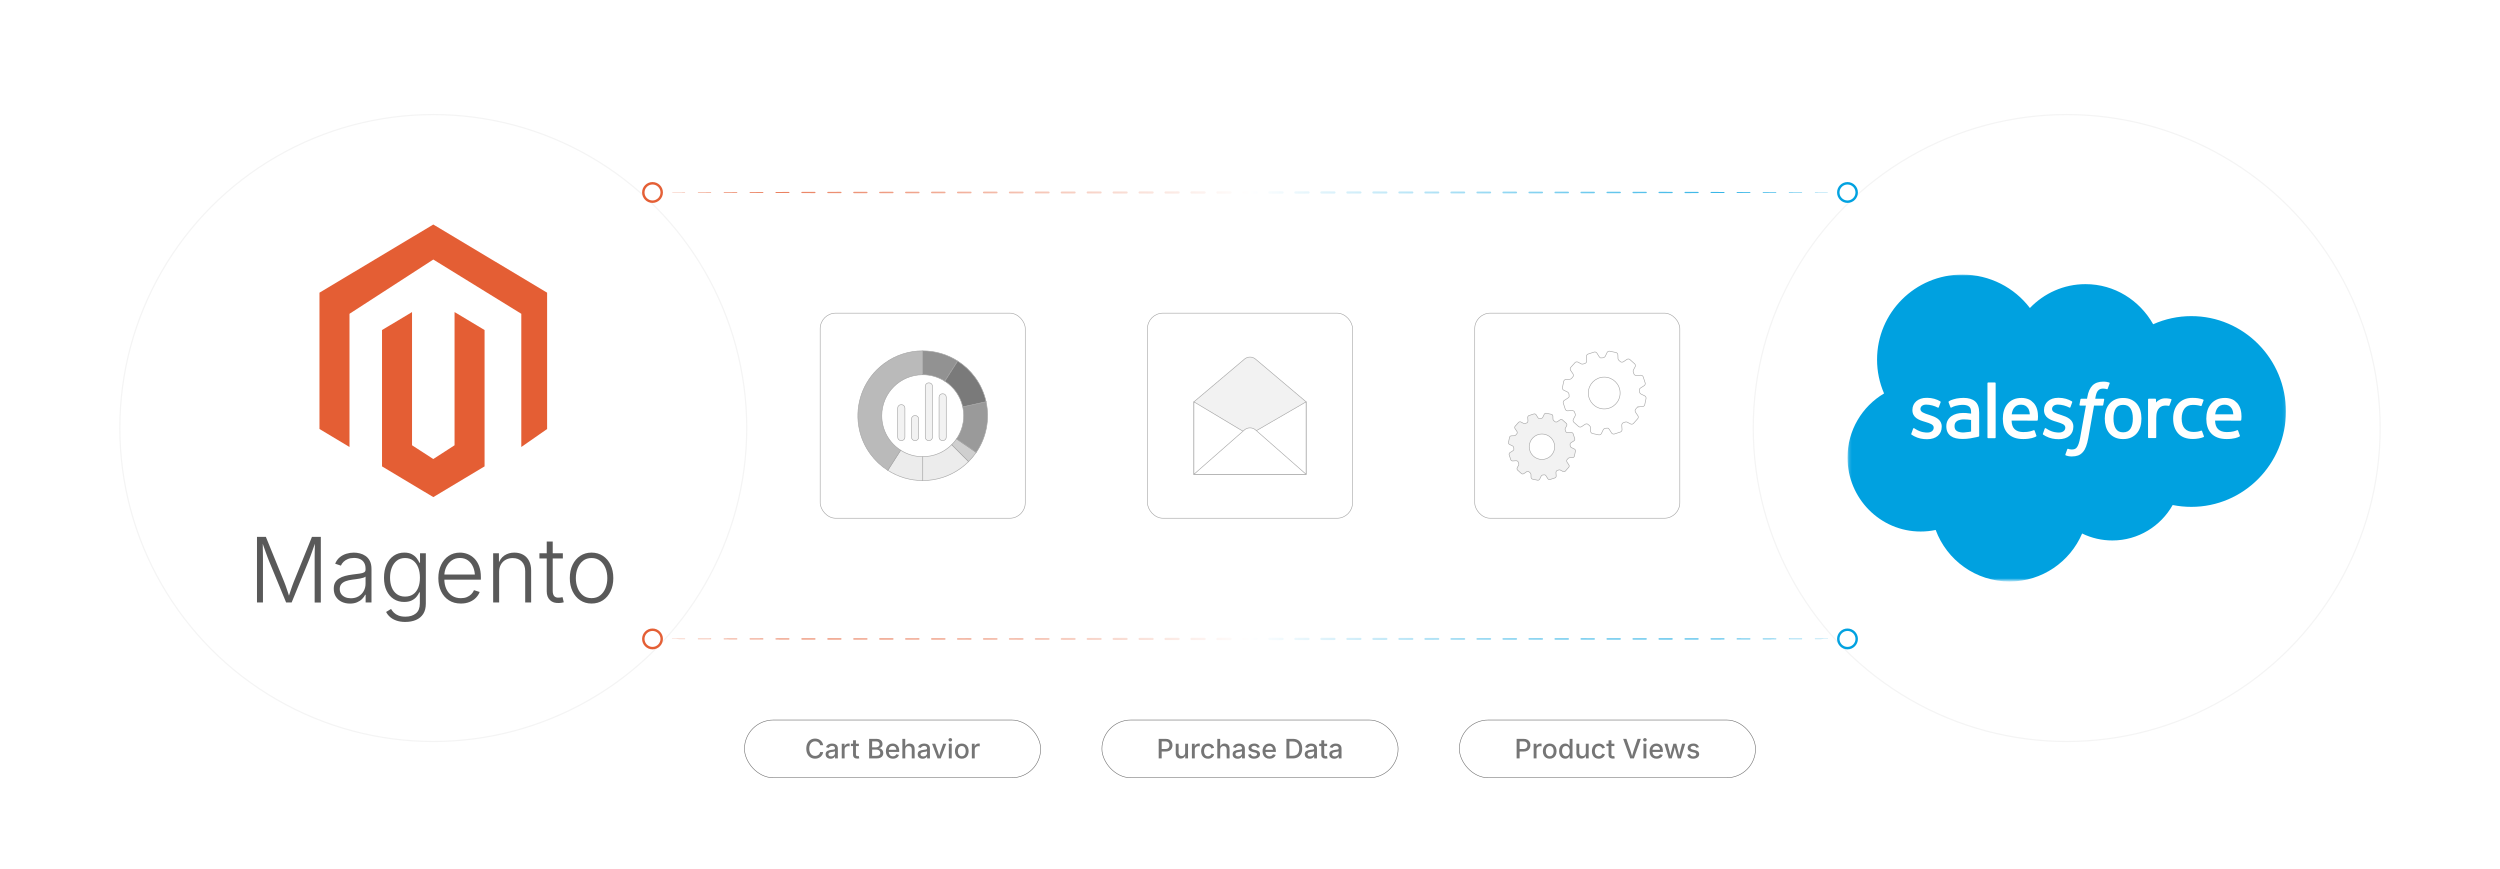 <?xml version="1.0" encoding="UTF-8"?><svg id="_01-What-is-the-Magento-2-Salesforce-Email-Marketing" xmlns="http://www.w3.org/2000/svg" xmlns:xlink="http://www.w3.org/1999/xlink" viewBox="0 0 860 298.867"><defs><filter id="drop-shadow-1" filterUnits="userSpaceOnUse"><feOffset dx="0" dy="4.24"/><feGaussianBlur result="blur" stdDeviation="3.392"/><feFlood flood-color="#333" flood-opacity=".09"/><feComposite in2="blur" operator="in"/><feComposite in="SourceGraphic"/></filter><mask id="mask" x="635.536" y="90.178" width="150.911" height="105.621" maskUnits="userSpaceOnUse"><g id="b"><path id="a" d="M635.702,90.178h150.744v105.299h-150.744v-105.299Z" fill="#fff" fill-rule="evenodd" stroke-width="0"/></g></mask><filter id="drop-shadow-2" filterUnits="userSpaceOnUse"><feOffset dx="0" dy="4.24"/><feGaussianBlur result="blur-2" stdDeviation="3.392"/><feFlood flood-color="#333" flood-opacity=".09"/><feComposite in2="blur-2" operator="in"/><feComposite in="SourceGraphic"/></filter><linearGradient id="linear-gradient" x1="224.043" y1="66.214" x2="635.957" y2="66.214" gradientUnits="userSpaceOnUse"><stop offset="0" stop-color="#e45e34"/><stop offset=".5" stop-color="#fff"/><stop offset="1" stop-color="#00a1e0"/></linearGradient><linearGradient id="linear-gradient-2" y1="66.214" y2="66.214" xlink:href="#linear-gradient"/><linearGradient id="linear-gradient-3" y1="66.214" y2="66.214" xlink:href="#linear-gradient"/><linearGradient id="linear-gradient-4" y1="66.214" y2="66.214" xlink:href="#linear-gradient"/><linearGradient id="linear-gradient-5" y1="66.214" y2="66.214" xlink:href="#linear-gradient"/><linearGradient id="linear-gradient-6" y1="66.214" y2="66.214" xlink:href="#linear-gradient"/><linearGradient id="linear-gradient-7" y1="66.214" y2="66.214" xlink:href="#linear-gradient"/><linearGradient id="linear-gradient-8" y1="66.214" y2="66.214" xlink:href="#linear-gradient"/><linearGradient id="linear-gradient-9" y1="66.214" y2="66.214" xlink:href="#linear-gradient"/><linearGradient id="linear-gradient-10" y1="66.214" y2="66.214" xlink:href="#linear-gradient"/><linearGradient id="linear-gradient-11" y1="66.214" y2="66.214" xlink:href="#linear-gradient"/><linearGradient id="linear-gradient-12" y1="66.214" y2="66.214" xlink:href="#linear-gradient"/><linearGradient id="linear-gradient-13" y1="66.214" y2="66.214" xlink:href="#linear-gradient"/><linearGradient id="linear-gradient-14" y1="66.214" y2="66.214" xlink:href="#linear-gradient"/><linearGradient id="linear-gradient-15" y1="66.214" y2="66.214" xlink:href="#linear-gradient"/><linearGradient id="linear-gradient-16" y1="66.214" y2="66.214" xlink:href="#linear-gradient"/><linearGradient id="linear-gradient-17" y1="66.214" y2="66.214" xlink:href="#linear-gradient"/><linearGradient id="linear-gradient-18" y1="66.214" y2="66.214" xlink:href="#linear-gradient"/><linearGradient id="linear-gradient-19" y1="66.214" y2="66.214" xlink:href="#linear-gradient"/><linearGradient id="linear-gradient-20" y1="66.214" y2="66.214" xlink:href="#linear-gradient"/><linearGradient id="linear-gradient-21" y1="66.214" y2="66.214" xlink:href="#linear-gradient"/><linearGradient id="linear-gradient-22" y1="66.214" y2="66.214" xlink:href="#linear-gradient"/><linearGradient id="linear-gradient-23" y1="66.214" y2="66.214" xlink:href="#linear-gradient"/><linearGradient id="linear-gradient-24" y1="66.214" y2="66.214" xlink:href="#linear-gradient"/><linearGradient id="linear-gradient-25" y1="66.214" y2="66.214" xlink:href="#linear-gradient"/><linearGradient id="linear-gradient-26" y1="66.214" y2="66.214" xlink:href="#linear-gradient"/><linearGradient id="linear-gradient-27" y1="66.214" y2="66.214" xlink:href="#linear-gradient"/><linearGradient id="linear-gradient-28" y1="66.214" y2="66.214" xlink:href="#linear-gradient"/><linearGradient id="linear-gradient-29" y1="66.214" y2="66.214" xlink:href="#linear-gradient"/><linearGradient id="linear-gradient-30" y1="66.214" y2="66.214" xlink:href="#linear-gradient"/><linearGradient id="linear-gradient-31" y1="66.214" y2="66.214" xlink:href="#linear-gradient"/><linearGradient id="linear-gradient-32" y1="66.214" y2="66.214" xlink:href="#linear-gradient"/><linearGradient id="linear-gradient-33" y1="66.214" y2="66.214" xlink:href="#linear-gradient"/><linearGradient id="linear-gradient-34" y1="66.214" y2="66.214" xlink:href="#linear-gradient"/><linearGradient id="linear-gradient-35" y1="66.214" y2="66.214" xlink:href="#linear-gradient"/><linearGradient id="linear-gradient-36" y1="66.214" y2="66.214" xlink:href="#linear-gradient"/><linearGradient id="linear-gradient-37" y1="66.214" y2="66.214" xlink:href="#linear-gradient"/><linearGradient id="linear-gradient-38" y1="66.214" y2="66.214" xlink:href="#linear-gradient"/><linearGradient id="linear-gradient-39" y1="66.214" y2="66.214" xlink:href="#linear-gradient"/><linearGradient id="linear-gradient-40" y1="66.214" y2="66.214" xlink:href="#linear-gradient"/><linearGradient id="linear-gradient-41" y1="66.214" y2="66.214" xlink:href="#linear-gradient"/><linearGradient id="linear-gradient-42" y1="66.214" y2="66.214" xlink:href="#linear-gradient"/><linearGradient id="linear-gradient-43" y1="66.214" y2="66.214" xlink:href="#linear-gradient"/><linearGradient id="linear-gradient-44" y1="66.214" y2="66.214" xlink:href="#linear-gradient"/><linearGradient id="linear-gradient-45" y1="66.214" y2="66.214" xlink:href="#linear-gradient"/><linearGradient id="linear-gradient-46" y1="66.214" y2="66.214" xlink:href="#linear-gradient"/><linearGradient id="linear-gradient-47" y1="219.792" y2="219.792" xlink:href="#linear-gradient"/><linearGradient id="linear-gradient-48" y1="219.792" y2="219.792" xlink:href="#linear-gradient"/><linearGradient id="linear-gradient-49" y1="219.792" y2="219.792" xlink:href="#linear-gradient"/><linearGradient id="linear-gradient-50" y1="219.792" y2="219.792" xlink:href="#linear-gradient"/><linearGradient id="linear-gradient-51" y1="219.792" y2="219.792" xlink:href="#linear-gradient"/><linearGradient id="linear-gradient-52" y1="219.792" y2="219.792" xlink:href="#linear-gradient"/><linearGradient id="linear-gradient-53" y1="219.792" y2="219.792" xlink:href="#linear-gradient"/><linearGradient id="linear-gradient-54" y1="219.792" y2="219.792" xlink:href="#linear-gradient"/><linearGradient id="linear-gradient-55" y1="219.792" y2="219.792" xlink:href="#linear-gradient"/><linearGradient id="linear-gradient-56" y1="219.792" y2="219.792" xlink:href="#linear-gradient"/><linearGradient id="linear-gradient-57" y1="219.792" y2="219.792" xlink:href="#linear-gradient"/><linearGradient id="linear-gradient-58" y1="219.792" y2="219.792" xlink:href="#linear-gradient"/><linearGradient id="linear-gradient-59" y1="219.792" y2="219.792" xlink:href="#linear-gradient"/><linearGradient id="linear-gradient-60" y1="219.792" y2="219.792" xlink:href="#linear-gradient"/><linearGradient id="linear-gradient-61" y1="219.792" y2="219.792" xlink:href="#linear-gradient"/><linearGradient id="linear-gradient-62" y1="219.792" y2="219.792" xlink:href="#linear-gradient"/><linearGradient id="linear-gradient-63" y1="219.792" y2="219.792" xlink:href="#linear-gradient"/><linearGradient id="linear-gradient-64" y1="219.792" y2="219.792" xlink:href="#linear-gradient"/><linearGradient id="linear-gradient-65" y1="219.792" y2="219.792" xlink:href="#linear-gradient"/><linearGradient id="linear-gradient-66" y1="219.792" y2="219.792" xlink:href="#linear-gradient"/><linearGradient id="linear-gradient-67" y1="219.792" y2="219.792" xlink:href="#linear-gradient"/><linearGradient id="linear-gradient-68" y1="219.792" y2="219.792" xlink:href="#linear-gradient"/><linearGradient id="linear-gradient-69" y1="219.792" y2="219.792" xlink:href="#linear-gradient"/><linearGradient id="linear-gradient-70" y1="219.792" y2="219.792" xlink:href="#linear-gradient"/><linearGradient id="linear-gradient-71" y1="219.792" y2="219.792" xlink:href="#linear-gradient"/><linearGradient id="linear-gradient-72" y1="219.792" y2="219.792" xlink:href="#linear-gradient"/><linearGradient id="linear-gradient-73" y1="219.792" y2="219.792" xlink:href="#linear-gradient"/><linearGradient id="linear-gradient-74" y1="219.792" y2="219.792" xlink:href="#linear-gradient"/><linearGradient id="linear-gradient-75" y1="219.792" y2="219.792" xlink:href="#linear-gradient"/><linearGradient id="linear-gradient-76" y1="219.792" y2="219.792" xlink:href="#linear-gradient"/><linearGradient id="linear-gradient-77" y1="219.792" y2="219.792" xlink:href="#linear-gradient"/><linearGradient id="linear-gradient-78" y1="219.792" y2="219.792" xlink:href="#linear-gradient"/><linearGradient id="linear-gradient-79" y1="219.792" y2="219.792" xlink:href="#linear-gradient"/><linearGradient id="linear-gradient-80" y1="219.792" y2="219.792" xlink:href="#linear-gradient"/><linearGradient id="linear-gradient-81" y1="219.792" y2="219.792" xlink:href="#linear-gradient"/><linearGradient id="linear-gradient-82" y1="219.792" y2="219.792" xlink:href="#linear-gradient"/><linearGradient id="linear-gradient-83" y1="219.792" y2="219.792" xlink:href="#linear-gradient"/><linearGradient id="linear-gradient-84" y1="219.792" y2="219.792" xlink:href="#linear-gradient"/><linearGradient id="linear-gradient-85" y1="219.792" y2="219.792" xlink:href="#linear-gradient"/><linearGradient id="linear-gradient-86" y1="219.792" y2="219.792" xlink:href="#linear-gradient"/><linearGradient id="linear-gradient-87" y1="219.792" y2="219.792" xlink:href="#linear-gradient"/><linearGradient id="linear-gradient-88" y1="219.792" y2="219.792" xlink:href="#linear-gradient"/><linearGradient id="linear-gradient-89" y1="219.792" y2="219.792" xlink:href="#linear-gradient"/><linearGradient id="linear-gradient-90" y1="219.792" y2="219.792" xlink:href="#linear-gradient"/><linearGradient id="linear-gradient-91" y1="219.792" y2="219.792" xlink:href="#linear-gradient"/><linearGradient id="linear-gradient-92" y1="219.792" y2="219.792" xlink:href="#linear-gradient"/><linearGradient id="linear-gradient-93" y1="219.792" y2="219.792" xlink:href="#linear-gradient"/><linearGradient id="linear-gradient-94" y1="219.792" y2="219.792" xlink:href="#linear-gradient"/><linearGradient id="linear-gradient-95" y1="219.792" y2="219.792" xlink:href="#linear-gradient"/><filter id="drop-shadow-3" filterUnits="userSpaceOnUse"><feOffset dx="0" dy="3.854"/><feGaussianBlur result="blur-3" stdDeviation="3.083"/><feFlood flood-color="#333" flood-opacity=".09"/><feComposite in2="blur-3" operator="in"/><feComposite in="SourceGraphic"/></filter><filter id="drop-shadow-4" filterUnits="userSpaceOnUse"><feOffset dx="0" dy="3.854"/><feGaussianBlur result="blur-4" stdDeviation="3.083"/><feFlood flood-color="#333" flood-opacity=".09"/><feComposite in2="blur-4" operator="in"/><feComposite in="SourceGraphic"/></filter><filter id="drop-shadow-5" filterUnits="userSpaceOnUse"><feOffset dx="0" dy="3.854"/><feGaussianBlur result="blur-5" stdDeviation="3.083"/><feFlood flood-color="#333" flood-opacity=".09"/><feComposite in2="blur-5" operator="in"/><feComposite in="SourceGraphic"/></filter></defs><g filter="url(#drop-shadow-1)"><path d="M818.775,143.003v-0c0-38.523-20.552-74.12-53.914-93.382l-0-0c-33.362-19.262-74.466-19.262-107.828,0l-0.0 0c-33.362,19.262-53.914,54.859-53.914,93.382v0c0,38.523,20.552,74.12,53.914,93.382l0.0 0c33.362,19.262,74.466,19.262,107.828,0l0-0c33.362-19.262,53.914-54.859,53.914-93.382Z" fill="#fff" stroke="#f4f4f4" stroke-miterlimit="10" stroke-width=".424"/><g mask="url(#mask)"><path d="M698.294,101.706c4.866-5.065,11.638-8.202,19.12-8.202,9.976,0,18.621,5.542,23.277,13.8,4.132-1.847,8.608-2.801,13.135-2.799,17.956,0,32.532,14.687,32.532,32.809s-14.576,32.809-32.532,32.809c-2.195,0-4.334-.221-6.429-.637-4.073,7.26-11.86,12.193-20.727,12.193-3.61.007-7.174-.812-10.419-2.394-4.129,9.699-13.744,16.515-24.939,16.515-11.694,0-21.614-7.371-25.438-17.735-1.702.359-3.437.54-5.176.539-13.911,0-25.161-11.417-25.161-25.438,0-9.422,5.065-17.624,12.581-22.057-1.594-3.673-2.415-7.635-2.411-11.638,0-16.183,13.135-29.262,29.318-29.262,9.477,0,17.956,4.517,23.277,11.528" fill="#00a1e0" fill-rule="evenodd" stroke-width="0"/></g><path d="M657.505,144.934c-.095.247.034.299.064.342.283.205.571.354.859.52,1.541.815,2.993,1.053,4.511,1.053,3.092,0,5.016-1.646,5.016-4.295v-.052c0-2.45-2.172-3.342-4.201-3.979l-.265-.086c-1.535-.498-2.86-.931-2.86-1.94v-.052c0-.865.776-1.502,1.973-1.502,1.33,0,2.915.443,3.929,1.003,0,0,.3.194.41-.096.059-.157.576-1.541.632-1.696.059-.162-.044-.285-.15-.348-1.164-.709-2.771-1.192-4.434-1.192l-.309.001c-2.832,0-4.811,1.712-4.811,4.162v.053c0,2.583,2.184,3.425,4.223,4.007l.328.102c1.485.457,2.771.853,2.771,1.895v.052c0,.959-.837,1.674-2.178,1.674-.522,0-2.184-.009-3.985-1.147-.218-.127-.342-.218-.51-.321-.089-.054-.31-.151-.407.14l-.61,1.696M702.781,144.929c-.095.247.034.299.065.342.282.205.571.354.859.52,1.541.815,2.993,1.053,4.511,1.053,3.092,0,5.016-1.646,5.016-4.295v-.052c0-2.45-2.167-3.342-4.201-3.979l-.265-.086c-1.535-.498-2.86-.931-2.86-1.94v-.052c0-.865.776-1.502,1.973-1.502,1.33,0,2.91.443,3.929,1.003,0,0,.3.194.41-.096.059-.157.576-1.541.626-1.696.059-.162-.044-.285-.15-.348-1.164-.709-2.771-1.192-4.434-1.192l-.309.001c-2.832,0-4.811,1.712-4.811,4.162v.053c0,2.583,2.184,3.425,4.223,4.007l.328.102c1.491.457,2.771.853,2.771,1.895v.052c0,.959-.837,1.674-2.178,1.674-.523,0-2.189-.009-3.985-1.147-.218-.127-.345-.214-.51-.321-.056-.035-.317-.137-.406.14l-.61,1.696M733.699,139.738c0,1.496-.279,2.677-.826,3.514-.545.826-1.369,1.23-2.516,1.23s-1.967-.401-2.505-1.225c-.541-.831-.815-2.017-.815-3.514s.275-2.671.815-3.497c.536-.82,1.352-1.214,2.505-1.214s1.973.397,2.516,1.214c.55.826.826,2.001.826,3.497M736.282,136.967c-.254-.859-.648-1.613-1.175-2.245-.527-.632-1.192-1.142-1.984-1.507-.787-.369-1.718-.554-2.771-.554s-1.979.187-2.771.554c-.787.368-1.458.876-1.984,1.507-.525.632-.92,1.386-1.175,2.245-.252.853-.38,1.785-.38,2.777s.128,1.923.38,2.777c.253.859.648,1.613,1.175,2.245.527.632,1.197,1.136,1.984,1.496.793.359,1.724.542,2.771.542s1.979-.183,2.765-.542c.787-.359,1.458-.865,1.984-1.496.526-.632.92-1.386,1.175-2.245.252-.853.38-1.785.38-2.777,0-.986-.128-1.923-.38-2.777M757.503,144.06c-.085-.251-.33-.156-.33-.156-.375.144-.776.277-1.203.343-.43.068-.909.101-1.413.101-1.247,0-2.245-.372-2.954-1.108-.715-.737-1.114-1.923-1.108-3.53.004-1.463.357-2.56.992-3.403.626-.831,1.591-1.264,2.865-1.264,1.064,0,1.879.124,2.732.391,0,0,.202.088.299-.178.227-.626.394-1.075.637-1.762.069-.197-.1-.28-.161-.304-.335-.131-1.125-.345-1.724-.436-.56-.085-1.208-.13-1.94-.13-1.086,0-2.051.186-2.876.554-.826.367-1.524.876-2.078,1.507s-.975,1.386-1.258,2.245c-.28.853-.421,1.79-.421,2.782,0,2.139.576,3.874,1.718,5.143,1.142,1.275,2.86,1.918,5.099,1.918,1.325,0,2.682-.268,3.658-.654,0,0,.186-.09.105-.307l-.637-1.751M762.022,138.297c.124-.831.351-1.524.709-2.062.536-.82,1.352-1.269,2.499-1.269,1.147,0,1.906.451,2.45,1.269.36.54.518,1.258.576,2.062l-6.263-.001.028.001ZM770.723,136.468c-.22-.826-.765-1.663-1.12-2.045-.565-.604-1.114-1.031-1.663-1.264-.792-.337-1.644-.51-2.505-.508-1.092,0-2.084.185-2.887.56-.804.378-1.48.892-2.012,1.535-.531.643-.931,1.402-1.186,2.272-.255.859-.384,1.801-.384,2.788,0,1.009.134,1.945.396,2.793.265.853.693,1.602,1.269,2.222.576.626,1.313,1.114,2.2,1.458.881.341,1.951.518,3.176.514,2.527-.008,3.857-.571,4.4-.876.097-.054.188-.148.074-.418l-.571-1.602c-.088-.239-.329-.152-.329-.152-.626.234-1.513.654-3.591.648-1.358-.002-2.361-.403-2.993-1.031-.643-.643-.964-1.579-1.014-2.91l8.756.007s.231-.002.254-.227c.009-.093.3-1.796-.261-3.763l-.012-.002ZM692.025,138.297c.124-.831.352-1.524.709-2.062.536-.82,1.352-1.269,2.499-1.269s1.906.451,2.45,1.269c.36.54.517,1.258.576,2.062l-6.263-.001.028.001ZM700.726,136.468c-.219-.826-.765-1.663-1.119-2.045-.565-.604-1.114-1.031-1.663-1.264-.792-.337-1.644-.51-2.505-.508-1.092,0-2.084.185-2.887.56-.804.378-1.48.892-2.012,1.535-.53.643-.931,1.402-1.186,2.272-.254.859-.382,1.801-.382,2.788,0,1.009.132,1.945.397,2.793.265.853.693,1.602,1.264,2.222.576.626,1.313,1.114,2.2,1.458.881.341,1.945.518,3.176.514,2.527-.008,3.857-.571,4.4-.876.096-.054.188-.148.074-.418l-.571-1.602c-.088-.239-.33-.152-.33-.152-.626.234-1.513.654-3.591.648-1.352-.002-2.361-.403-2.993-1.031-.643-.643-.964-1.579-1.014-2.91l8.756.007s.231-.002.254-.227c.009-.093.3-1.796-.262-3.763l-.006-.002ZM673.127,144.005c-.343-.274-.391-.341-.504-.519-.173-.268-.262-.648-.262-1.136,0-.765.255-1.319.781-1.69-.006.001.754-.654,2.538-.632.794.014,1.587.082,2.372.202v3.974h.001s-1.108.239-2.361.314c-1.779.107-2.566-.512-2.56-.51l-.005-.003ZM676.607,137.853c-.355-.026-.815-.039-1.363-.039-.748,0-1.474.093-2.15.276-.682.184-1.297.469-1.823.848-.528.377-.962.87-1.269,1.441-.31.576-.468,1.253-.468,2.017,0,.776.135,1.446.401,1.995.261.544.653,1.015,1.142,1.369.486.354,1.086.615,1.779.77.687.157,1.463.236,2.317.236.898,0,1.79-.075,2.655-.221.736-.127,1.47-.27,2.2-.428.292-.067.615-.155.615-.155.216-.055.2-.286.2-.286l-.005-7.981c0-1.751-.468-3.054-1.391-3.857-.92-.804-2.267-1.208-4.012-1.208-.654,0-1.712.089-2.344.216,0,0-1.906.37-2.693.986,0,0-.173.106-.079.347l.621,1.663c.077.216.287.142.287.142,0,0,.066-.026.144-.072,1.679-.914,3.807-.887,3.807-.887.942,0,1.674.191,2.161.565.477.366.72.92.72,2.084v.37c-.748-.109-1.441-.171-1.441-.171l-.008-.021ZM746.991,133.348c.052-.12-.004-.26-.124-.312-.002-.001-.005-.002-.007-.003-.149-.057-.892-.213-1.463-.249-1.097-.069-1.707.116-2.256.362-.542.244-1.142.637-1.474,1.092l-.001-1.064c0-.146-.104-.264-.251-.264h-2.239c-.145,0-.251.118-.251.264v13.024c0.0.146.119.265.265.265h2.294c.146-0.0.265-.119.265-.265v-6.54c0-.876.096-1.746.289-2.294.19-.543.447-.975.765-1.286.303-.3.674-.522,1.081-.648.382-.11.777-.165,1.175-.165.457,0,.959.117.959.117.168.019.262-.084.319-.236.15-.4.576-1.596.66-1.834" fill="#fffffe" fill-rule="evenodd" stroke-width="0"/><path d="M725.562,127.337c-.284-.086-.572-.154-.864-.205-.393-.066-.79-.096-1.188-.092-1.581,0-2.828.447-3.703,1.329-.869.876-1.46,2.21-1.757,3.965l-.107.592h-1.985s-.242-.01-.293.254l-.326,1.818c-.023.174.052.283.285.282h1.932l-1.96,10.942c-.154.881-.329,1.606-.524,2.155-.192.542-.379.948-.61,1.243-.223.285-.435.495-.8.618-.301.101-.648.148-1.029.148-.212,0-.493-.035-.701-.077-.208-.041-.316-.088-.472-.153,0,0-.227-.086-.316.141-.073.186-.587,1.602-.648,1.777-.062.173.025.309.135.349.257.092.448.151.799.233.487.115.897.122,1.281.122.805,0,1.538-.113,2.146-.333.612-.221,1.144-.606,1.616-1.128.509-.563.83-1.152,1.136-1.955.303-.796.561-1.785.768-2.937l1.97-11.145h2.88s.243.009.293-.254l.326-1.818c.023-.174-.052-.283-.285-.282h-2.795c.014-.063.141-1.046.462-1.972.137-.395.395-.714.613-.933.204-.208.455-.365.732-.456.304-.094.62-.14.938-.135.263,0,.522.032.718.073.271.058.376.088.447.109.285.087.323.003.379-.135l.668-1.836c.069-.197-.099-.28-.161-.305M686.505,146.245c0,.146-.104.265-.251.265h-2.318c-.147,0-.251-.119-.251-.265v-18.659c0-.146.104-.264.251-.264h2.318c.146,0,.251.118.251.264v18.659" fill="#fffffe" fill-rule="evenodd" stroke-width="0"/></g><g filter="url(#drop-shadow-2)"><path d="M256.881,143.003v-0c0-38.523-20.552-74.12-53.914-93.382l-0-0c-33.362-19.262-74.466-19.262-107.828,0l-0.0 0c-33.362,19.262-53.914,54.859-53.914,93.382v0c0,38.523,20.552,74.12,53.914,93.382l0.0 0c33.362,19.262,74.466,19.262,107.828,0l0-0c33.362-19.262,53.914-54.859,53.914-93.382Z" fill="#fff" stroke="#f4f4f4" stroke-miterlimit="10" stroke-width=".424"/><g id="LOGO"><polyline points="179.326 116.332 179.326 103.703 149.053 85.039 120.226 103.704 120.226 149.525 109.9 143.338 109.9 96.441 149.053 72.992 188.206 96.441 188.206 143.338 179.326 149.525 179.326 116.332" fill="#e45e34" stroke-width="0"/><polygon points="166.693 109.297 166.693 156.194 159.551 160.471 149.053 166.761 138.546 160.471 131.413 156.194 131.413 109.297 141.739 103.11 141.739 148.932 149.053 153.664 156.367 148.932 156.367 103.11 166.693 109.297" fill="#e45e34" stroke-width="0"/></g><path d="M88.401,203.017v-22.567h3.06l6.301,15.479c.141.333.29.725.447,1.174.156.449.323.929.5,1.439s.346,1.017.507,1.522c.162.505.313.985.455,1.439h-.545c.142-.434.293-.898.455-1.394.161-.495.331-1.0.507-1.515.177-.515.346-1.002.507-1.461s.313-.861.455-1.204l6.255-15.479h3.059v22.567h-2.12v-15.797c0-.535.007-1.093.022-1.674.015-.58.028-1.164.038-1.749.01-.585.015-1.161.015-1.727h.242c-.202.605-.412,1.219-.628,1.84-.217.621-.429,1.225-.636,1.81-.207.586-.407,1.134-.598,1.644-.192.51-.364.952-.515,1.325l-5.861,14.328h-1.894l-5.907-14.328c-.151-.374-.321-.808-.507-1.303-.187-.495-.384-1.032-.591-1.613s-.419-1.184-.636-1.81-.442-1.257-.674-1.893h.257c.01.515.02,1.06.03,1.636.01.575.02,1.159.03,1.749.01.591.018,1.162.023,1.711.005.551.007,1.058.007,1.522v14.328h-2.06Z" fill="#595959" stroke-width="0"/><path d="M120.39,203.396c-1.03,0-1.967-.197-2.81-.59-.843-.394-1.515-.975-2.015-1.742-.5-.768-.75-1.697-.75-2.787,0-.838.156-1.542.469-2.113s.763-1.04,1.348-1.409,1.275-.659,2.067-.871c.792-.212,1.668-.378,2.628-.5.939-.121,1.737-.225,2.393-.311s1.159-.225,1.507-.417c.349-.192.523-.5.523-.924v-.394c0-.757-.154-1.409-.462-1.954-.308-.545-.757-.964-1.348-1.257-.591-.292-1.31-.439-2.158-.439-.798,0-1.5.124-2.105.371s-1.108.57-1.507.969c-.399.399-.7.835-.901,1.31l-1.969-.667c.374-.918.899-1.656,1.575-2.211.677-.555,1.439-.961,2.287-1.219.848-.257,1.707-.386,2.575-.386.666,0,1.353.089,2.06.265.707.177,1.363.475,1.969.894.605.419,1.095.995,1.469,1.727.373.732.56,1.659.56,2.779v11.496h-2.014v-2.681h-.151c-.243.515-.601,1.007-1.076,1.477s-1.058.851-1.75,1.144c-.691.292-1.497.439-2.416.439ZM120.692,201.563c1.03,0,1.924-.227,2.681-.682.757-.454,1.343-1.065,1.757-1.833.414-.767.621-1.61.621-2.529v-2.408c-.152.142-.399.268-.742.378-.344.111-.735.207-1.174.288-.439.081-.881.151-1.325.212-.445.061-.833.111-1.167.151-.939.111-1.744.293-2.416.545-.672.252-1.182.596-1.53,1.03-.349.434-.523.984-.523,1.651,0,.677.167,1.252.5,1.727.333.475.788.838,1.363,1.091s1.227.378,1.954.378Z" fill="#595959" stroke-width="0"/><path d="M139.458,209.711c-1.151,0-2.163-.149-3.037-.447s-1.608-.704-2.204-1.219c-.596-.515-1.061-1.105-1.394-1.772l1.696-1.03c.243.434.568.855.977,1.265.409.409.937.742,1.583 1.0.646.257,1.439.386,2.378.386,1.495,0,2.696-.371,3.605-1.113s1.363-1.891,1.363-3.446v-3.801h-.197c-.222.525-.548,1.042-.977,1.552-.429.51-.987.929-1.674,1.257s-1.535.492-2.544.492c-1.343,0-2.537-.333-3.582-1-1.045-.667-1.866-1.621-2.461-2.863-.596-1.242-.894-2.727-.894-4.453s.293-3.238.878-4.536c.585-1.297,1.403-2.31,2.454-3.037s2.267-1.091,3.65-1.091c1.03,0,1.888.182,2.575.545s1.239.815,1.659,1.355c.419.541.739,1.068.962,1.583h.212v-3.256h1.999v17.342c0,1.434-.303,2.615-.909,3.544-.606.929-1.439,1.618-2.499,2.067s-2.267.674-3.62.674ZM139.337,200.987c1.081,0,2.002-.26,2.764-.78s1.346-1.267,1.75-2.242c.404-.974.606-2.138.606-3.491,0-1.312-.2-2.476-.598-3.491-.399-1.015-.977-1.812-1.734-2.393-.757-.581-1.687-.871-2.787-.871-1.111,0-2.05.3-2.817.901-.768.601-1.351,1.411-1.75,2.431s-.598,2.161-.598,3.423c0,1.283.202,2.414.606,3.393.403.979.989,1.744,1.757,2.294.767.55,1.701.825,2.802.825Z" fill="#595959" stroke-width="0"/><path d="M158.527,203.38c-1.585,0-2.956-.371-4.112-1.113-1.156-.742-2.05-1.77-2.681-3.083-.631-1.312-.947-2.822-.947-4.529,0-1.706.311-3.221.932-4.543s1.489-2.363,2.605-3.12,2.411-1.136,3.885-1.136c.929,0,1.822.169,2.681.507.858.339,1.63.854,2.317,1.545.687.692,1.227,1.568,1.621,2.628.394,1.061.591,2.308.591,3.741v.894h-13.283v-1.772h12.177l-.939.667c0-1.212-.207-2.297-.621-3.256-.414-.959-1.005-1.717-1.772-2.272-.768-.555-1.691-.833-2.771-.833-1.071,0-2.007.283-2.81.848s-1.429,1.312-1.878,2.242c-.449.929-.674,1.949-.674,3.059v1.061c0,1.323.232,2.481.697,3.476.464.995,1.123,1.767,1.977,2.317.853.55,1.86.825,3.021.825.788,0,1.481-.126,2.083-.378.601-.252,1.105-.588,1.515-1.007s.714-.876.917-1.371l1.954.621c-.263.707-.684,1.363-1.265,1.969s-1.31,1.093-2.188,1.461c-.878.369-1.888.553-3.029.553Z" fill="#595959" stroke-width="0"/><path d="M171.705,192.46v10.557h-2.06v-16.933h1.984l.015,3.953h-.318c.464-1.474,1.194-2.54,2.189-3.196.994-.656,2.133-.985,3.415-.985,1.151,0,2.159.24,3.022.72s1.54,1.179,2.029,2.098.735,2.05.735,3.393v10.951h-2.045v-10.799c0-1.383-.389-2.476-1.166-3.279-.778-.803-1.818-1.204-3.12-1.204-.889,0-1.687.189-2.393.568-.707.378-1.265.924-1.674,1.636-.409.712-.613,1.552-.613,2.522Z" fill="#595959" stroke-width="0"/><path d="M193.621,186.084v1.787h-8.058v-1.787h8.058ZM188.077,182.055h2.06v16.963c0,.838.187,1.454.561,1.848.374.394.944.551,1.711.47.141,0,.315-.018.522-.053.207-.035.401-.073.583-.113l.424,1.772c-.222.071-.467.126-.735.167s-.538.065-.81.076c-1.353.091-2.411-.229-3.173-.962-.762-.732-1.144-1.754-1.144-3.067v-17.1Z" fill="#595959" stroke-width="0"/><path d="M203.496,203.38c-1.475,0-2.772-.371-3.893-1.113-1.121-.742-2-1.772-2.636-3.09-.636-1.318-.954-2.83-.954-4.537,0-1.736.318-3.264.954-4.582.636-1.318,1.515-2.348,2.636-3.09,1.121-.742,2.418-1.113,3.893-1.113,1.464,0,2.759.371,3.885,1.113s2.007,1.772,2.643,3.09.954,2.845.954,4.582c0,1.707-.316,3.219-.947,4.537-.631,1.317-1.509,2.348-2.635,3.09-1.126.742-2.426,1.113-3.9,1.113ZM203.496,201.518c1.161,0,2.146-.313,2.953-.939.808-.626,1.421-1.459,1.84-2.499s.628-2.186.628-3.438c0-1.262-.212-2.416-.636-3.46-.424-1.045-1.04-1.883-1.848-2.515-.808-.631-1.787-.946-2.938-.946-1.151,0-2.128.315-2.931.946-.803.631-1.416,1.469-1.84,2.515-.424,1.045-.636,2.199-.636,3.46,0,1.252.209,2.398.628,3.438s1.03,1.873,1.833,2.499,1.785.939,2.946.939Z" fill="#595959" stroke-width="0"/></g><path d="M224.464,66.214l2.246-.009c.005,0,.009.004.009.009 0.0.005-.004.009-.009.009h-0l-2.246-.009Z" fill="url(#linear-gradient)" stroke-width="0"/><path d="M231.178,66.188l4.468-.018c.025-0.0.045.02.045.044 0.0.025-.02.045-.044.045h-0l-4.468-.018c-.015,0-.027-.012-.027-.027 0-.015.012-.026.027-.027Z" fill="url(#linear-gradient-2)" stroke-width="0"/><path d="M240.114,66.152l4.468-.018c.044-0.0.08.036.08.08 0.0.044-.036.08-.08.08h-.001l-4.468-.018c-.034-0-.062-.028-.062-.063 0-.034.028-.062.062-.062Z" fill="url(#linear-gradient-3)" stroke-width="0"/><path d="M249.05,66.116l4.468-.018c.064-0.0.116.051.116.115 0.0.064-.051.116-.115.116h-.001l-4.468-.018c-.054-0-.098-.044-.098-.098 0-.054.044-.097.098-.098Z" fill="url(#linear-gradient-4)" stroke-width="0"/><path d="M257.985,66.081l4.468-.018c.084-0.0.152.067.152.151s-.067.152-.151.152h-.001l-4.468-.018c-.074-0-.133-.06-.133-.134 0-.073.06-.133.133-.133Z" fill="url(#linear-gradient-5)" stroke-width="0"/><path d="M266.921,66.045l4.468-.018c.103-0.0.187.083.188.186 0.0.103-.083.187-.186.188h-.001l-4.468-.018c-.093-0-.169-.076-.169-.17 0-.093.076-.168.169-.169Z" fill="url(#linear-gradient-6)" stroke-width="0"/><path d="M275.857,66.01l4.468-.01c.119-0.0.215.096.215.214 0.0.119-.096.215-.214.215h-.001l-4.468-.01c-.113-0-.205-.092-.204-.205 0-.113.091-.205.204-.204Z" fill="url(#linear-gradient-7)" stroke-width="0"/><path d="M284.793,65.994l4.468-.006c.125-0.0.227.101.227.227 0.0.125-.101.227-.227.227h-.001l-4.468-.006c-.122-0-.221-.099-.221-.221 0-.122.099-.221.221-.221Z" fill="url(#linear-gradient-8)" stroke-width="0"/><path d="M293.729,65.981l4.468-.006c.132-0.0.239.107.24.239 0.0.132-.107.239-.239.24h-.001l-4.468-.006c-.129-0-.233-.105-.233-.233 0-.129.104-.233.233-.233Z" fill="url(#linear-gradient-9)" stroke-width="0"/><path d="M302.664,65.969l4.468-.006c.139-0.0.252.112.252.251 0.0.139-.112.252-.251.252h-.001l-4.468-.006c-.135-0-.245-.11-.245-.246 0-.135.11-.245.245-.245Z" fill="url(#linear-gradient-10)" stroke-width="0"/><path d="M311.6,65.957l4.468-.006c.146-0.0.264.118.264.263 0.0.146-.118.264-.263.264h-.001l-4.468-.006c-.142-0-.257-.116-.257-.258 0-.142.115-.257.257-.257Z" fill="url(#linear-gradient-11)" stroke-width="0"/><path d="M320.536,65.944l4.468-.006c.152-0.0.276.123.276.276s-.123.276-.276.276h-.001l-4.468-.006c-.149-0-.27-.121-.27-.27 0-.149.12-.27.27-.27Z" fill="url(#linear-gradient-12)" stroke-width="0"/><path d="M329.472,65.932l4.468-.006c.159-0.0.288.129.289.288 0.0.159-.129.288-.288.289h-.001l-4.468-.006c-.156-0-.282-.127-.282-.283s.126-.282.282-.282Z" fill="url(#linear-gradient-13)" stroke-width="0"/><path d="M338.408,65.92l4.468-.006c.166-0.0.301.134.301.3 0.0.166-.134.301-.3.301h-.001l-4.468-.006c-.163-0-.294-.132-.294-.295 0-.163.131-.294.294-.294Z" fill="url(#linear-gradient-14)" stroke-width="0"/><path d="M347.344,65.908l4.468-.006c.173-0.0.313.14.313.312 0.0.173-.14.313-.312.313h-.001l-4.468-.006c-.169-0-.307-.138-.306-.307 0-.169.137-.307.306-.306Z" fill="url(#linear-gradient-15)" stroke-width="0"/><path d="M356.279,65.895l4.468-.006c.18-0.0.325.145.326.325 0.0.18-.145.325-.325.326h-.001l-4.468-.006c-.176-0-.319-.143-.319-.319 0-.176.142-.319.319-.319Z" fill="url(#linear-gradient-16)" stroke-width="0"/><path d="M365.215,65.883l4.468-.006c.186-0.0.338.151.338.337 0.0.186-.151.338-.337.338h-.001l-4.468-.006c-.183-0-.331-.149-.331-.332 0-.183.148-.331.331-.331Z" fill="url(#linear-gradient-17)" stroke-width="0"/><path d="M374.151,65.871l4.468-.006c.193-0.0.35.156.35.349s-.156.35-.349.35h-.001l-4.468-.006c-.19-0-.343-.154-.343-.344 0-.19.153-.343.343-.343Z" fill="url(#linear-gradient-18)" stroke-width="0"/><path d="M383.087,65.859l4.468-.006c.2-0.0.362.162.362.361 0.0.2-.162.362-.361.362h-.001l-4.468-.006c-.197-0-.356-.16-.355-.356 0-.196.159-.356.355-.355Z" fill="url(#linear-gradient-19)" stroke-width="0"/><path d="M392.023,65.846l4.468-.006c.207-0.0.374.167.375.374 0.0.207-.167.374-.374.375h-.001l-4.468-.006c-.203-0-.368-.165-.368-.369 0-.203.164-.368.368-.368Z" fill="url(#linear-gradient-20)" stroke-width="0"/><path d="M400.959,65.834l4.468-.006c.213-0.0.387.172.387.386 0.0.213-.172.387-.386.387h-.001l-4.468-.006c-.21-0-.38-.171-.38-.381s.17-.38.38-.38Z" fill="url(#linear-gradient-21)" stroke-width="0"/><path d="M409.894,65.822l4.468-.006c.22-0.0.399.178.399.398 0.0.22-.178.399-.398.399h-.001l-4.468-.006c-.217-0-.392-.176-.392-.393 0-.217.175-.392.392-.392Z" fill="url(#linear-gradient-22)" stroke-width="0"/><path d="M418.83,65.81l4.468-.006c.227-0.0.411.183.412.411 0.0.227-.183.411-.41.411h-.001l-4.468-.006c-.224-0-.405-.182-.404-.405 0-.224.181-.405.404-.404Z" fill="url(#linear-gradient-23)" stroke-width="0"/><path d="M427.766,65.797l4.468-.002c.231,0,.419.188.419.419s-.187.419-.419.419h-0l-4.468-.002c-.23,0-.417-.187-.417-.417s.187-.417.417-.417Z" fill="url(#linear-gradient-24)" stroke-width="0"/><path d="M436.702,65.802l4.468.006c.225 0.0.406.182.406.407-0.0.224-.181.406-.406.406l-4.468.006c-.228 0-.413-.184-.413-.412-0-.228.184-.413.412-.413h.001Z" fill="url(#linear-gradient-25)" stroke-width="0"/><path d="M445.638,65.814l4.468.006c.218 0.0.394.177.394.395-0.0.218-.176.394-.394.394l-4.468.006c-.221 0-.401-.179-.401-.4-0-.221.179-.401.4-.401h.001Z" fill="url(#linear-gradient-26)" stroke-width="0"/><path d="M454.574,65.826l4.468.006c.211 0.0.382.172.381.382-0.0.211-.17.382-.381.381l-4.468.006c-.214 0-.388-.173-.389-.387-0-.214.173-.388.388-.389h.001Z" fill="url(#linear-gradient-27)" stroke-width="0"/><path d="M463.509,65.839l4.468.006c.204 0.0.369.166.369.37-0.0.204-.165.369-.369.369l-4.468.006c-.207 0-.376-.168-.376-.375-0-.207.168-.376.375-.376h.001Z" fill="url(#linear-gradient-28)" stroke-width="0"/><path d="M472.445,65.851l4.468.006c.197 0.0.357.16.357.358s-.159.357-.357.357l-4.468.006c-.201 0-.364-.162-.364-.363s.162-.364.363-.364h.001Z" fill="url(#linear-gradient-29)" stroke-width="0"/><path d="M481.381,65.863l4.468.006c.19 0.0.345.155.344.345s-.154.345-.344.344l-4.468.006c-.194 0-.351-.157-.352-.351-0-.194.157-.351.351-.351h.001Z" fill="url(#linear-gradient-30)" stroke-width="0"/><path d="M490.317,65.876l4.468.006c.184 0.0.332.149.332.333s-.148.332-.332.332l-4.468.006c-.187 0-.339-.151-.339-.338-0-.187.151-.339.338-.339h.001Z" fill="url(#linear-gradient-31)" stroke-width="0"/><path d="M499.253,65.888l4.468.006c.177 0.0.32.144.32.321-0.0.177-.143.32-.32.32l-4.468.006c-.18 0-.327-.146-.327-.326s.146-.327.326-.327h.001Z" fill="url(#linear-gradient-32)" stroke-width="0"/><path d="M508.188,65.9l4.468.006c.17 0.0.308.138.307.308-0.0.17-.137.308-.307.307l-4.468.006c-.173 0-.314-.14-.314-.313-0-.173.14-.314.314-.314h.001Z" fill="url(#linear-gradient-33)" stroke-width="0"/><path d="M517.124,65.913l4.468.006c.163 0.0.295.133.295.296-0.0.163-.132.295-.295.295l-4.468.006c-.167 0-.302-.135-.302-.301-0-.167.135-.302.301-.302h.001Z" fill="url(#linear-gradient-34)" stroke-width="0"/><path d="M526.06,65.925l4.468.006c.156 0.0.283.127.283.283-0.0.156-.126.283-.283.283l-4.468.006c-.16 0-.289-.129-.29-.289-0-.16.129-.29.289-.29h.001Z" fill="url(#linear-gradient-35)" stroke-width="0"/><path d="M534.996,65.938l4.468.006c.15 0.0.271.122.27.271-0.0.15-.121.271-.27.27l-4.468.006c-.153 0-.277-.124-.277-.277s.124-.277.277-.277h.001Z" fill="url(#linear-gradient-36)" stroke-width="0"/><path d="M543.932,65.95l4.468.006c.143 0.0.258.116.258.259s-.115.258-.258.258l-4.468.006c-.146 0-.265-.118-.265-.264s.118-.265.264-.265h.001Z" fill="url(#linear-gradient-37)" stroke-width="0"/><path d="M552.868,65.962l4.468.006c.136 0.0.246.111.246.246s-.11.246-.246.246l-4.468.006c-.139 0-.252-.113-.253-.252s.113-.252.252-.253h.001Z" fill="url(#linear-gradient-38)" stroke-width="0"/><path d="M561.803,65.974l4.468.006c.129 0.0.234.105.233.234-0.0.129-.104.234-.233.233l-4.468.006c-.133 0-.24-.107-.24-.24s.107-.24.24-.24h.001Z" fill="url(#linear-gradient-39)" stroke-width="0"/><path d="M570.739,65.987l4.468.006c.122 0.0.221.099.221.222-0.0.122-.099.221-.221.221l-4.468.006c-.126 0-.228-.102-.228-.227-0-.126.102-.228.227-.228h.001Z" fill="url(#linear-gradient-40)" stroke-width="0"/><path d="M579.675,65.999l4.468.009c.114 0.0.206.093.206.207-0.0.114-.092.206-.206.206l-4.468.009c-.119 0-.215-.096-.216-.215-0-.119.096-.215.215-.216h.001Z" fill="url(#linear-gradient-41)" stroke-width="0"/><path d="M588.611,66.026l4.468.018c.094 0.0.17.077.17.171-0.0.094-.076.169-.17.17l-4.468.018c-.104 0-.189-.083-.189-.188-0-.104.083-.188.187-.189h.002Z" fill="url(#linear-gradient-42)" stroke-width="0"/><path d="M597.547,66.062l4.468.018c.074 0.0.134.061.134.135-0.0.074-.06.134-.134.134l-4.468.018c-.084 0-.153-.068-.153-.152-0-.084.068-.153.152-.153h.001Z" fill="url(#linear-gradient-43)" stroke-width="0"/><path d="M606.483,66.098l4.468.018c.054 0.0.098.044.098.099-0.0.054-.044.098-.098.098l-4.468.018c-.064 0-.117-.052-.117-.116s.052-.117.116-.117h.001Z" fill="url(#linear-gradient-44)" stroke-width="0"/><path d="M615.418,66.134l4.468.018c.035 0.0.063.028.062.063-0.0.035-.028.062-.062.062l-4.468.018c-.045 0-.081-.036-.081-.08s.036-.081.08-.081h.001Z" fill="url(#linear-gradient-45)" stroke-width="0"/><path d="M624.354,66.17l4.468.018c.015,0,.027.012.027.027-0.0.015-.012.027-.027.027l-4.468.018c-.025,0-.045-.02-.045-.045-0-.025.02-.045.045-.045h0Z" fill="url(#linear-gradient)" stroke-width="0"/><path d="M633.29,66.205l2.246.009-2.246.009c-.005,0-.009-.004-.009-.009,0-.005.004-.009.009-.009h0Z" fill="url(#linear-gradient-46)" stroke-width="0"/><path d="M224.464,69.381c-1.749,0-3.167-1.418-3.167-3.167s1.418-3.167,3.167-3.167c1.749,0,3.166,1.418,3.166,3.167s-1.418,3.167-3.166,3.167Z" fill="#fff" stroke-width="0"/><path d="M224.464,69.802c1.978,0,3.588-1.61,3.588-3.588s-1.61-3.588-3.588-3.588c-1.978,0-3.588,1.609-3.588,3.588s1.61,3.588,3.588,3.588c1.978,0-1.978,0,0,0ZM224.464,63.469c1.514,0,2.745,1.231,2.745,2.745s-1.231,2.745-2.745,2.745c-1.514,0-2.745-1.231-2.745-2.745s1.231-2.745,2.745-2.745c1.514,0-1.514,0,0,0Z" fill="url(#linear-gradient)" stroke-width="0"/><path d="M635.536,69.381c1.749,0,3.167-1.418,3.167-3.167s-1.418-3.167-3.167-3.167c-1.749,0-3.166,1.418-3.166,3.167s1.418,3.167,3.166,3.167Z" fill="#fff" stroke-width="0"/><path d="M635.536,69.802c-1.978,0-3.588-1.61-3.588-3.588s1.61-3.588,3.588-3.588c1.978,0,3.588,1.609,3.588,3.588s-1.609,3.588-3.588,3.588c-1.978,0,1.978,0,0,0ZM635.536,63.469c-1.514,0-2.745,1.231-2.745,2.745s1.231,2.745,2.745,2.745,2.745-1.231,2.745-2.745-1.231-2.745-2.745-2.745,1.514,0,0,0Z" fill="url(#linear-gradient)" stroke-width="0"/><path d="M224.464,219.792l2.246-.009c.005-0.0.009.004.009.009s-.004.009-.009.009h-0l-2.246-.009Z" fill="url(#linear-gradient-47)" stroke-width="0"/><path d="M231.178,219.765l4.468-.018c.025-0.0.045.02.045.044s-.02.045-.044.045h-0l-4.468-.018c-.015,0-.027-.012-.027-.027 0-.015.012-.027.027-.027Z" fill="url(#linear-gradient-48)" stroke-width="0"/><path d="M240.114,219.729l4.468-.018c.044-0.0.08.036.08.08 0.0.044-.036.08-.08.081h-.001l-4.468-.018c-.034-0-.062-.028-.062-.063 0-.034.028-.062.062-.062Z" fill="url(#linear-gradient-49)" stroke-width="0"/><path d="M249.05,219.694l4.468-.018c.064-0.0.116.051.116.115 0.0.064-.051.116-.115.116h-.001l-4.468-.018c-.054-0-.098-.044-.098-.098 0-.054.044-.097.098-.098Z" fill="url(#linear-gradient-50)" stroke-width="0"/><path d="M257.985,219.658l4.468-.018c.084-0.0.152.067.152.151s-.067.152-.151.152h-.001l-4.468-.018c-.074-0-.133-.06-.133-.134 0-.073.06-.133.133-.133Z" fill="url(#linear-gradient-51)" stroke-width="0"/><path d="M266.921,219.622l4.468-.018c.103-0.0.187.083.188.186 0.0.103-.083.187-.186.188h-.001l-4.468-.018c-.093-0-.169-.076-.169-.17 0-.093.076-.168.169-.169Z" fill="url(#linear-gradient-52)" stroke-width="0"/><path d="M275.857,219.587l4.468-.01c.119-0.0.215.096.215.214 0.0.119-.096.215-.214.215h-.001l-4.468-.01c-.113-0-.205-.092-.204-.205s.091-.205.204-.204Z" fill="url(#linear-gradient-53)" stroke-width="0"/><path d="M284.793,219.571l4.468-.006c.125-0.0.227.101.227.227 0.0.125-.101.227-.227.227h-.001l-4.468-.006c-.122-0-.221-.099-.221-.221 0-.122.099-.221.221-.221Z" fill="url(#linear-gradient-54)" stroke-width="0"/><path d="M293.729,219.559l4.468-.006c.132-0.0.239.107.24.239s-.107.239-.239.24h-.001l-4.468-.006c-.129-0-.233-.105-.233-.233 0-.129.104-.233.233-.233Z" fill="url(#linear-gradient-55)" stroke-width="0"/><path d="M302.664,219.546l4.468-.006c.139-0.0.252.112.252.251 0.0.139-.112.252-.251.252h-.001l-4.468-.006c-.135-0-.245-.11-.245-.246 0-.136.11-.245.245-.245Z" fill="url(#linear-gradient-56)" stroke-width="0"/><path d="M311.6,219.534l4.468-.006c.146-0.0.264.118.264.263 0.0.146-.118.264-.263.264h-.001l-4.468-.006c-.142-0-.257-.116-.257-.258 0-.142.115-.257.257-.257Z" fill="url(#linear-gradient-57)" stroke-width="0"/><path d="M320.536,219.522l4.468-.006c.152-0.0.276.123.276.276s-.123.276-.276.276h-.001l-4.468-.006c-.149-0-.27-.121-.27-.27 0-.149.12-.27.27-.27Z" fill="url(#linear-gradient-58)" stroke-width="0"/><path d="M329.472,219.509l4.468-.006c.159-0.0.288.129.289.288 0.0.159-.129.288-.288.289h-.001l-4.468-.006c-.156-0-.282-.127-.282-.283 0-.156.126-.282.282-.282Z" fill="url(#linear-gradient-59)" stroke-width="0"/><path d="M338.408,219.497l4.468-.006c.166-0.0.301.134.301.3 0.0.166-.134.301-.3.301h-.001l-4.468-.006c-.163-0-.294-.132-.294-.295 0-.163.131-.294.294-.294Z" fill="url(#linear-gradient-60)" stroke-width="0"/><path d="M347.344,219.485l4.468-.006c.173-0.0.313.14.313.312s-.14.313-.312.313h-.001l-4.468-.006c-.169-0-.307-.138-.306-.307 0-.169.137-.307.306-.306Z" fill="url(#linear-gradient-61)" stroke-width="0"/><path d="M356.279,219.473l4.468-.006c.18-0.0.325.145.326.325 0.0.18-.145.325-.325.326h-.001l-4.468-.006c-.176-0-.319-.143-.319-.319s.142-.319.319-.319Z" fill="url(#linear-gradient-62)" stroke-width="0"/><path d="M365.215,219.46l4.468-.006c.186-0.0.338.151.338.337 0.0.186-.151.338-.337.338h-.001l-4.468-.006c-.183-0-.331-.149-.331-.332 0-.183.148-.331.331-.331Z" fill="url(#linear-gradient-63)" stroke-width="0"/><path d="M374.151,219.448l4.468-.006c.193-0.0.35.156.35.349s-.156.35-.349.35h-.001l-4.468-.006c-.19-0-.343-.154-.343-.344 0-.19.153-.343.343-.343Z" fill="url(#linear-gradient-64)" stroke-width="0"/><path d="M383.087,219.436l4.468-.006c.2-0.0.362.162.362.361s-.162.362-.361.362h-.001l-4.468-.006c-.197-0-.356-.16-.355-.356 0-.196.159-.356.355-.355Z" fill="url(#linear-gradient-65)" stroke-width="0"/><path d="M392.023,219.424l4.468-.006c.207-0.0.374.167.375.374 0.0.207-.167.374-.374.375h-.001l-4.468-.006c-.203-0-.368-.165-.368-.369 0-.203.164-.368.368-.368Z" fill="url(#linear-gradient-66)" stroke-width="0"/><path d="M400.959,219.411l4.468-.006c.213-0.0.387.173.387.386 0.0.213-.172.387-.386.387h-.001l-4.468-.006c-.21-0-.38-.171-.38-.381 0-.21.17-.38.38-.38Z" fill="url(#linear-gradient-67)" stroke-width="0"/><path d="M409.894,219.399l4.468-.006c.22-0.0.399.178.399.398 0.0.22-.178.399-.398.399h-.001l-4.468-.006c-.217-0-.392-.176-.392-.393 0-.217.175-.392.392-.392Z" fill="url(#linear-gradient-68)" stroke-width="0"/><path d="M418.83,219.387l4.468-.006c.227-0.0.411.183.412.41s-.183.411-.41.412h-.001l-4.468-.006c-.224-0-.405-.182-.404-.405s.181-.405.404-.404Z" fill="url(#linear-gradient-69)" stroke-width="0"/><path d="M427.766,219.375l4.468-.002c.231-0.0.419.187.419.419 0.0.231-.187.419-.419.419h-0l-4.468-.002c-.23-0-.417-.187-.417-.417 0-.23.187-.417.417-.417Z" fill="url(#linear-gradient-70)" stroke-width="0"/><path d="M436.702,219.379l4.468.006c.225 0.0.406.183.406.407-0.0.225-.181.406-.406.406l-4.468.006c-.228 0-.413-.184-.413-.412-0-.228.184-.413.412-.413h.001Z" fill="url(#linear-gradient-71)" stroke-width="0"/><path d="M445.638,219.391l4.468.006c.218 0.0.394.177.394.395s-.176.394-.394.394l-4.468.006c-.221 0-.401-.179-.401-.4s.179-.401.4-.401h.001Z" fill="url(#linear-gradient-72)" stroke-width="0"/><path d="M454.574,219.404l4.468.006c.211 0.0.382.172.381.382-0.0.211-.17.382-.381.381l-4.468.006c-.214 0-.388-.173-.389-.388-0-.214.173-.388.388-.389h.001Z" fill="url(#linear-gradient-73)" stroke-width="0"/><path d="M463.509,219.416l4.468.006c.204 0.0.369.166.369.37-0.0.204-.165.369-.369.369l-4.468.006c-.207 0-.376-.168-.376-.375-0-.208.168-.376.375-.376h.001Z" fill="url(#linear-gradient-74)" stroke-width="0"/><path d="M472.445,219.428l4.468.006c.197 0.0.357.16.357.358s-.159.357-.357.357l-4.468.006c-.201 0-.364-.162-.364-.363s.162-.364.363-.364h.001Z" fill="url(#linear-gradient-75)" stroke-width="0"/><path d="M481.381,219.441l4.468.006c.19 0.0.345.155.344.345s-.154.345-.344.344l-4.468.006c-.194 0-.351-.157-.352-.351-0-.194.157-.351.351-.352h.001Z" fill="url(#linear-gradient-76)" stroke-width="0"/><path d="M490.317,219.453l4.468.006c.184 0.0.332.149.332.333-0.0.184-.148.332-.332.332l-4.468.006c-.187 0-.339-.151-.339-.338-0-.187.151-.339.338-.339h.001Z" fill="url(#linear-gradient-77)" stroke-width="0"/><path d="M499.253,219.465l4.468.006c.177 0.0.32.144.32.321-0.0.177-.143.32-.32.32l-4.468.006c-.18 0-.327-.146-.327-.326-0-.18.146-.327.326-.327h.001Z" fill="url(#linear-gradient-78)" stroke-width="0"/><path d="M508.188,219.478l4.468.006c.17 0.0.308.138.307.308s-.137.308-.307.307l-4.468.006c-.173 0-.314-.14-.314-.314s.14-.314.314-.314h.001Z" fill="url(#linear-gradient-79)" stroke-width="0"/><path d="M517.124,219.49l4.468.006c.163 0.0.295.133.295.296-0.0.163-.132.295-.295.295l-4.468.006c-.167 0-.302-.135-.302-.301-0-.167.135-.302.301-.302h.001Z" fill="url(#linear-gradient-80)" stroke-width="0"/><path d="M526.06,219.502l4.468.006c.156 0.0.283.127.283.284-0.0.156-.126.283-.283.283l-4.468.006c-.16 0-.289-.129-.29-.289-0-.16.129-.289.289-.29h.001Z" fill="url(#linear-gradient-81)" stroke-width="0"/><path d="M534.996,219.515l4.468.006c.15 0.0.271.122.27.271-0.0.15-.121.271-.27.27l-4.468.006c-.153 0-.277-.124-.277-.277-0-.153.124-.277.277-.277h.001Z" fill="url(#linear-gradient-82)" stroke-width="0"/><path d="M543.932,219.527l4.468.006c.143 0.0.258.116.258.259s-.115.258-.258.258l-4.468.006c-.146 0-.265-.118-.265-.264s.118-.265.264-.265h.001Z" fill="url(#linear-gradient-83)" stroke-width="0"/><path d="M552.868,219.539l4.468.006c.136 0.0.246.11.246.246-0.0.136-.11.246-.246.246l-4.468.006c-.139 0-.252-.113-.253-.252-0-.139.113-.252.252-.253h.001Z" fill="url(#linear-gradient-84)" stroke-width="0"/><path d="M561.803,219.552l4.468.006c.129 0.0.234.105.233.234-0.0.129-.104.234-.233.233l-4.468.006c-.133 0-.24-.107-.24-.24-0-.133.107-.24.24-.24h.001Z" fill="url(#linear-gradient-85)" stroke-width="0"/><path d="M570.739,219.564l4.468.006c.122 0.0.221.099.221.222s-.099.221-.221.221l-4.468.006c-.126 0-.228-.102-.228-.227-0-.126.102-.228.227-.228h.001Z" fill="url(#linear-gradient-86)" stroke-width="0"/><path d="M579.675,219.576l4.468.009c.114 0.0.206.093.206.207-0.0.114-.092.206-.206.206l-4.468.009c-.119 0-.215-.096-.216-.215-0-.119.096-.215.215-.216h.001Z" fill="url(#linear-gradient-87)" stroke-width="0"/><path d="M588.611,219.603l4.468.018c.094 0.0.17.077.17.171-0.0.094-.076.169-.17.17l-4.468.018c-.104 0-.189-.083-.189-.187-0-.104.083-.189.187-.189h.002Z" fill="url(#linear-gradient-88)" stroke-width="0"/><path d="M597.547,219.639l4.468.018c.074 0.0.134.061.134.135-0.0.074-.06.134-.134.134l-4.468.018c-.084 0-.153-.068-.153-.152-0-.084.068-.153.152-.153h.001Z" fill="url(#linear-gradient-89)" stroke-width="0"/><path d="M606.483,219.675l4.468.018c.054 0.0.098.044.098.099-0.0.054-.044.098-.098.098l-4.468.018c-.064 0-.117-.052-.117-.116-0-.064.052-.117.116-.117h.001Z" fill="url(#linear-gradient-90)" stroke-width="0"/><path d="M615.418,219.711l4.468.018c.035 0.0.063.028.062.063-0.0.034-.028.062-.062.062l-4.468.018c-.045 0-.081-.036-.081-.08-0-.045.036-.081.08-.081h.001Z" fill="url(#linear-gradient-91)" stroke-width="0"/><path d="M624.354,219.747l4.468.018c.015 0.0.027.012.027.027-0.0.015-.012.027-.027.027l-4.468.018c-.025 0-.045-.02-.045-.045-0-.025.02-.045.045-.045h0Z" fill="url(#linear-gradient-92)" stroke-width="0"/><path d="M633.29,219.783l2.246.009-2.246.009c-.005,0-.009-.004-.009-.009,0-.005.004-.009.009-.009h0Z" fill="url(#linear-gradient-93)" stroke-width="0"/><path d="M224.464,222.958c-1.749,0-3.167-1.418-3.167-3.167s1.418-3.167,3.167-3.167c1.749,0,3.166,1.418,3.166,3.167s-1.418,3.167-3.166,3.167Z" fill="#fff" stroke-width="0"/><path d="M224.464,223.379c1.978,0,3.588-1.61,3.588-3.588s-1.61-3.588-3.588-3.588c-1.978,0-3.588,1.61-3.588,3.588s1.61,3.588,3.588,3.588c1.978,0-1.978,0,0,0ZM224.464,217.046c1.514,0,2.745,1.231,2.745,2.745s-1.231,2.745-2.745,2.745c-1.514,0-2.745-1.231-2.745-2.745s1.231-2.745,2.745-2.745c1.514,0-1.514,0,0,0Z" fill="url(#linear-gradient-94)" stroke-width="0"/><path d="M635.536,222.958c1.749,0,3.167-1.418,3.167-3.167s-1.418-3.167-3.167-3.167c-1.749,0-3.166,1.418-3.166,3.167s1.418,3.167,3.166,3.167Z" fill="#fff" stroke-width="0"/><path d="M635.536,223.379c-1.978,0-3.588-1.61-3.588-3.588s1.61-3.588,3.588-3.588c1.978,0,3.588,1.61,3.588,3.588s-1.609,3.588-3.588,3.588c-1.978,0,1.978,0,0,0ZM635.536,217.046c-1.514,0-2.745,1.231-2.745,2.745s1.231,2.745,2.745,2.745,2.745-1.231,2.745-2.745-1.231-2.745-2.745-2.745,1.514,0,0,0Z" fill="url(#linear-gradient-95)" stroke-width="0"/><g filter="url(#drop-shadow-3)"><rect x="379.054" y="243.837" width="101.891" height="19.856" rx="9.928" ry="9.928" fill="#fff" stroke="#6b6b6b" stroke-linecap="round" stroke-linejoin="round" stroke-width=".193"/><path d="M398.592,257.039v-6.729h2.412c.518,0,.95.096,1.296.289.346.193.605.453.776.781.172.328.258.7.258,1.115,0,.416-.087.788-.26,1.118-.173.33-.433.59-.779.781-.346.191-.78.287-1.3.287h-1.648v-.872h1.549c.331,0,.599-.057.804-.172.205-.114.354-.271.45-.469.095-.199.142-.423.142-.673,0-.252-.047-.478-.142-.675-.095-.197-.246-.352-.452-.463-.207-.111-.477-.167-.811-.167h-1.265v5.849h-1.03Z" fill="#757575" stroke-width="0"/><path d="M406.17,257.102c-.343,0-.645-.072-.903-.216s-.46-.358-.603-.642c-.143-.283-.214-.632-.214-1.048v-3.206h.994v3.084c0,.364.095.648.287.854.191.205.451.307.779.307.226,0,.427-.049.603-.147.176-.098.315-.241.418-.429.102-.188.153-.415.153-.68v-2.989h.994v5.049h-.948l-.005-1.237h.095c-.148.458-.363.789-.646.994-.283.205-.617.307-1.002.307Z" fill="#757575" stroke-width="0"/><path d="M410.014,257.039v-5.049h.962v.812h.054c.093-.277.256-.494.488-.65.232-.157.495-.235.79-.235.063,0,.136.002.217.006.082.005.149.012.204.021v.948c-.036-.012-.105-.024-.208-.036-.103-.012-.206-.018-.312-.018-.229,0-.435.048-.619.145-.184.097-.327.23-.429.4s-.153.367-.153.589v3.066h-.994Z" fill="#757575" stroke-width="0"/><path d="M415.537,257.143c-.476,0-.89-.108-1.242-.325-.352-.217-.626-.521-.822-.913-.196-.391-.293-.846-.293-1.364,0-.524.098-.982.293-1.375s.47-.698.822-.915c.353-.217.767-.325,1.242-.325.262,0,.507.034.736.102.229.068.436.166.621.293.185.128.342.285.47.47s.224.394.287.625l-.944.226c-.033-.129-.084-.248-.153-.354s-.153-.2-.25-.278c-.098-.078-.211-.139-.339-.181s-.269-.063-.422-.063c-.304,0-.556.081-.756.242s-.349.375-.447.644c-.098.268-.146.564-.146.89,0,.322.049.617.146.883.098.267.247.479.447.639s.452.239.756.239c.157,0,.3-.021.429-.065.129-.043.245-.105.348-.185.103-.08.188-.176.257-.289s.119-.237.149-.373l.939.226c-.06.238-.155.451-.284.639-.13.188-.287.349-.472.481-.185.133-.394.233-.625.303s-.48.104-.745.104Z" fill="#757575" stroke-width="0"/><path d="M419.746,254.049v2.99h-.994v-6.729h.984v2.917h-.131c.147-.452.361-.781.641-.989.28-.208.619-.312,1.016-.312.343,0,.644.072.901.217.257.145.458.357.601.639.143.281.214.631.214,1.05v3.207h-.994v-3.084c0-.364-.095-.649-.285-.854-.189-.205-.45-.307-.781-.307-.223,0-.423.049-.601.146-.178.098-.317.24-.42.427-.103.187-.153.414-.153.682Z" fill="#757575" stroke-width="0"/><path d="M425.73,257.152c-.319,0-.608-.06-.867-.178-.259-.119-.464-.293-.614-.521-.15-.229-.226-.509-.226-.84,0-.286.055-.521.165-.705.11-.184.259-.33.447-.438.188-.108.397-.189.628-.244.23-.054.464-.095.702-.122.298-.036.54-.065.727-.088.187-.022.324-.061.413-.113.089-.053.133-.138.133-.255v-.027c0-.189-.036-.349-.108-.479s-.18-.229-.323-.3-.322-.106-.535-.106c-.22,0-.409.034-.567.102-.158.067-.286.154-.384.26-.098.105-.171.215-.219.33l-.935-.244c.114-.301.278-.543.492-.727s.459-.317.736-.402c.277-.084.563-.126.858-.126.205,0,.421.024.65.072.229.048.444.136.646.262.202.126.366.304.492.533s.19.527.19.894v3.351h-.962v-.691h-.05c-.066.129-.164.256-.293.379s-.293.225-.49.305-.433.12-.707.12ZM425.951,256.353c.271,0,.503-.053.695-.158.193-.105.34-.245.443-.42.102-.174.153-.359.153-.555v-.646c-.036.036-.104.068-.206.097-.101.029-.216.054-.345.077s-.254.042-.375.057-.22.027-.298.036c-.187.024-.358.064-.513.122-.155.058-.278.139-.37.244-.092.105-.138.246-.138.42,0,.16.042.293.125.402.083.108.195.19.336.244s.306.081.492.081Z" fill="#757575" stroke-width="0"/><path d="M431.379,257.143c-.364,0-.688-.053-.973-.158-.285-.105-.518-.261-.7-.467-.182-.207-.303-.458-.364-.756l.935-.194c.069.262.199.456.388.583.19.126.43.189.722.189.319,0,.574-.067.764-.201s.284-.294.284-.481c0-.163-.058-.296-.174-.402s-.294-.184-.535-.235l-.849-.194c-.47-.105-.819-.274-1.048-.506-.229-.232-.343-.528-.343-.89,0-.301.084-.564.253-.791.169-.226.399-.401.691-.526s.629-.188,1.012-.188c.364,0,.676.053.935.158s.469.253.63.442c.161.19.276.41.346.66l-.89.194c-.063-.177-.173-.333-.33-.467-.156-.134-.384-.201-.682-.201-.273,0-.502.062-.686.186s-.275.28-.275.47c0,.168.061.305.183.409.122.104.321.187.598.25l.813.181c.466.105.812.271,1.038.497.226.226.339.515.339.867,0,.307-.088.579-.265.815-.176.236-.42.421-.731.555s-.674.201-1.086.201Z" fill="#757575" stroke-width="0"/><path d="M436.727,257.143c-.497,0-.926-.107-1.287-.321s-.64-.515-.834-.903c-.193-.388-.291-.844-.291-1.368,0-.518.096-.974.287-1.369.191-.394.461-.702.811-.923s.759-.332,1.229-.332c.289,0,.567.047.835.142.269.095.509.243.723.445.214.202.384.463.509.784.124.321.187.71.187,1.167v.352h-4.023v-.74h3.514l-.465.244c0-.31-.049-.583-.145-.82-.097-.236-.239-.42-.427-.553-.188-.132-.424-.199-.707-.199-.28,0-.52.068-.718.204-.199.135-.351.313-.454.535-.104.221-.156.463-.156.725v.506c0,.346.06.639.179.878s.285.42.499.542.462.183.745.183c.187,0,.355-.026.506-.079.15-.053.28-.133.391-.24.109-.106.193-.238.251-.395l.935.221c-.081.259-.218.488-.409.687-.19.199-.429.353-.713.463-.285.11-.607.165-.969.165Z" fill="#757575" stroke-width="0"/><path d="M443.555,250.31v6.729h-1.029v-6.729h1.029ZM444.711,257.039h-1.662v-.903h1.608c.509,0,.932-.095,1.269-.285.337-.189.59-.469.759-.837s.253-.818.253-1.348c0-.527-.084-.973-.251-1.337s-.415-.641-.745-.831c-.329-.189-.739-.284-1.23-.284h-1.698v-.903h1.766c.663,0,1.23.134,1.703.402s.835.653,1.088,1.154c.253.501.38,1.102.38,1.8,0,.702-.127,1.304-.382,1.807-.254.502-.623.89-1.106,1.161s-1.066.406-1.75.406Z" fill="#757575" stroke-width="0"/><path d="M450.537,257.152c-.319,0-.608-.06-.867-.178-.259-.119-.464-.293-.614-.521-.15-.229-.226-.509-.226-.84,0-.286.055-.521.164-.705.11-.184.259-.33.447-.438s.397-.189.628-.244.465-.095.702-.122c.298-.036.54-.065.728-.088.187-.022.324-.061.413-.113.089-.053.133-.138.133-.255v-.027c0-.189-.036-.349-.108-.479s-.18-.229-.322-.3c-.144-.071-.322-.106-.535-.106-.22,0-.409.034-.567.102-.158.067-.286.154-.384.26-.098.105-.171.215-.219.33l-.935-.244c.114-.301.278-.543.492-.727s.459-.317.735-.402c.277-.084.563-.126.858-.126.205,0,.422.024.65.072s.444.136.646.262c.202.126.366.304.492.533.127.229.19.527.19.894v3.351h-.962v-.691h-.05c-.066.129-.164.256-.294.379-.129.124-.293.225-.49.305s-.433.12-.706.12ZM450.758,256.353c.271,0,.503-.053.695-.158.193-.105.341-.245.443-.42.102-.174.153-.359.153-.555v-.646c-.036.036-.104.068-.206.097-.101.029-.216.054-.345.077-.13.022-.255.042-.375.057-.121.015-.22.027-.298.036-.188.024-.358.064-.513.122-.155.058-.278.139-.37.244-.093.105-.139.246-.139.42,0,.16.042.293.125.402.082.108.194.19.336.244s.306.081.492.081Z" fill="#757575" stroke-width="0"/><path d="M456.534,251.99v.808h-2.737v-.808h2.737ZM454.533,250.789h.993v4.887c0,.202.043.35.129.445s.227.142.423.142c.051,0,.118-.006.203-.018.084-.012.156-.024.217-.036l.176.795c-.105.036-.219.062-.339.079s-.239.025-.356.025c-.458,0-.813-.118-1.066-.354-.252-.236-.379-.568-.379-.996v-4.968Z" fill="#757575" stroke-width="0"/><path d="M458.981,257.152c-.319,0-.608-.06-.867-.178-.259-.119-.464-.293-.614-.521-.15-.229-.226-.509-.226-.84,0-.286.055-.521.165-.705.109-.184.259-.33.447-.438.188-.108.397-.189.628-.244.229-.054.464-.095.702-.122.298-.036.54-.065.727-.088s.324-.061.413-.113c.089-.053.134-.138.134-.255v-.027c0-.189-.036-.349-.108-.479s-.18-.229-.323-.3c-.143-.071-.321-.106-.535-.106-.22,0-.408.034-.566.102-.158.067-.286.154-.384.26-.099.105-.171.215-.22.33l-.935-.244c.114-.301.278-.543.492-.727s.459-.317.736-.402.562-.126.858-.126c.204,0,.421.024.65.072.229.048.443.136.646.262.201.126.365.304.492.533.126.229.189.527.189.894v3.351h-.962v-.691h-.05c-.066.129-.164.256-.293.379-.13.124-.293.225-.49.305s-.433.12-.707.12ZM459.203,256.353c.271,0,.503-.053.695-.158.192-.105.34-.245.442-.42.103-.174.153-.359.153-.555v-.646c-.036.036-.104.068-.205.097s-.216.054-.346.077c-.129.022-.254.042-.375.057-.12.015-.22.027-.298.036-.187.024-.357.064-.513.122-.155.058-.278.139-.37.244s-.138.246-.138.42c0,.16.041.293.124.402s.195.19.337.244.306.081.492.081Z" fill="#757575" stroke-width="0"/></g><g filter="url(#drop-shadow-4)"><rect x="502.014" y="243.837" width="101.891" height="19.856" rx="9.928" ry="9.928" fill="#fff" stroke="#6b6b6b" stroke-linecap="round" stroke-linejoin="round" stroke-width=".193"/><path d="M521.72,257.039v-6.729h2.411c.519,0,.95.096,1.297.289.346.193.604.453.776.781s.258.7.258,1.115c0,.416-.087.788-.26,1.118-.174.33-.434.59-.779.781-.347.191-.78.287-1.301.287h-1.648v-.872h1.549c.331,0,.6-.057.804-.172.205-.114.354-.271.45-.469.095-.199.142-.423.142-.673,0-.252-.047-.478-.142-.675-.096-.197-.246-.352-.452-.463s-.477-.167-.811-.167h-1.265v5.849h-1.029Z" fill="#757575" stroke-width="0"/><path d="M527.577,257.039v-5.049h.962v.812h.054c.094-.277.256-.494.488-.65.231-.157.495-.235.79-.235.063,0,.136.002.217.006.081.005.149.012.203.021v.948c-.036-.012-.105-.024-.208-.036-.103-.012-.206-.018-.312-.018-.229,0-.435.048-.618.145-.184.097-.327.23-.43.4s-.153.367-.153.589v3.066h-.993Z" fill="#757575" stroke-width="0"/><path d="M533.101,257.143c-.473,0-.886-.108-1.24-.325-.354-.217-.628-.521-.824-.913-.195-.391-.293-.846-.293-1.364,0-.524.098-.982.293-1.375.196-.393.471-.698.824-.915.354-.217.768-.325,1.24-.325.476,0,.89.108,1.244.325.354.217.628.521.824.915.195.393.293.851.293,1.375,0,.518-.098.973-.293,1.364-.196.392-.471.696-.824.913-.354.217-.769.325-1.244.325ZM533.101,256.303c.307,0,.561-.08.761-.241s.35-.375.447-.642c.098-.266.146-.559.146-.878,0-.322-.049-.618-.146-.887s-.247-.485-.447-.646-.454-.242-.761-.242c-.305,0-.556.081-.755.242-.198.161-.347.375-.444.644s-.146.564-.146.89c0,.319.049.612.146.878.098.267.246.48.444.642.199.161.45.241.755.241Z" fill="#757575" stroke-width="0"/><path d="M538.442,257.138c-.409,0-.773-.104-1.093-.313-.318-.209-.568-.509-.749-.899-.181-.39-.271-.856-.271-1.397,0-.548.092-1.017.275-1.405s.436-.685.755-.89c.318-.205.68-.307,1.083-.307.313,0,.565.052.757.156s.341.225.449.364c.108.138.191.26.249.366h.054v-2.502h.993v6.729h-.966v-.791h-.081c-.058.108-.142.232-.253.371s-.264.26-.456.363c-.193.104-.441.156-.746.156ZM538.659,256.294c.283,0,.522-.075.716-.226.194-.15.342-.359.443-.625.101-.266.151-.574.151-.923,0-.352-.05-.659-.149-.919s-.246-.464-.44-.61-.435-.219-.721-.219c-.292,0-.535.077-.729.23-.194.154-.341.362-.438.625-.098.264-.146.561-.146.892,0,.334.05.635.148.903.1.268.247.48.443.637.195.157.437.235.722.235Z" fill="#757575" stroke-width="0"/><path d="M544.002,257.102c-.343,0-.645-.072-.903-.216s-.46-.358-.603-.642c-.144-.283-.215-.632-.215-1.048v-3.206h.994v3.084c0,.364.095.648.286.854.191.205.451.307.779.307.226,0,.427-.049.603-.147.177-.098.315-.241.418-.429.103-.188.153-.415.153-.68v-2.989h.994v5.049h-.948l-.005-1.237h.095c-.147.458-.362.789-.646.994-.283.205-.617.307-1.003.307Z" fill="#757575" stroke-width="0"/><path d="M549.968,257.143c-.476,0-.89-.108-1.242-.325-.352-.217-.626-.521-.821-.913-.196-.391-.294-.846-.294-1.364,0-.524.098-.982.294-1.375.195-.393.47-.698.821-.915.353-.217.767-.325,1.242-.325.262,0,.508.034.736.102s.436.166.621.293c.185.128.342.285.47.47s.224.394.286.625l-.943.226c-.033-.129-.084-.248-.153-.354s-.153-.2-.251-.278-.211-.139-.339-.181-.269-.063-.422-.063c-.305,0-.557.081-.757.242s-.349.375-.447.644c-.098.268-.146.564-.146.89,0,.322.049.617.146.883.099.267.247.479.447.639s.452.239.757.239c.156,0,.3-.021.429-.065.13-.043.245-.105.348-.185.103-.08.188-.176.258-.289s.119-.237.148-.373l.939.226c-.06.238-.154.451-.284.639-.13.188-.287.349-.472.481-.186.133-.394.233-.626.303-.231.069-.48.104-.745.104Z" fill="#757575" stroke-width="0"/><path d="M555.342,251.99v.808h-2.736v-.808h2.736ZM553.342,250.789h.993v4.887c0,.202.043.35.129.445s.227.142.422.142c.052,0,.119-.006.203-.018.085-.012.156-.024.217-.036l.177.795c-.105.036-.219.062-.339.079-.121.017-.239.025-.357.025-.457,0-.812-.118-1.065-.354s-.379-.568-.379-.996v-4.968Z" fill="#757575" stroke-width="0"/><path d="M560.793,257.039l-2.434-6.729h1.11l1.31,3.744c.097.289.207.643.332,1.062s.268.912.427,1.481h-.212c.156-.581.296-1.078.418-1.491.122-.412.229-.763.322-1.052l1.273-3.744h1.116l-2.403,6.729h-1.26Z" fill="#757575" stroke-width="0"/><path d="M565.855,251.218c-.172,0-.318-.058-.44-.174s-.183-.254-.183-.413c0-.166.061-.306.183-.42.122-.114.269-.171.44-.171s.319.057.442.171c.124.115.186.255.186.42,0,.163-.062.301-.186.416-.123.114-.271.171-.442.171ZM565.354,257.039v-5.049h.993v5.049h-.993Z" fill="#757575" stroke-width="0"/><path d="M569.861,257.143c-.496,0-.926-.107-1.287-.321s-.639-.515-.833-.903c-.194-.388-.291-.844-.291-1.368,0-.518.096-.974.286-1.369.191-.394.462-.702.811-.923.35-.221.759-.332,1.229-.332.289,0,.567.047.836.142.268.095.509.243.723.445.214.202.383.463.508.784s.188.71.188,1.167v.352h-4.023v-.74h3.513l-.465.244c0-.31-.048-.583-.145-.82s-.238-.42-.427-.553c-.188-.132-.424-.199-.707-.199-.279,0-.519.068-.718.204-.198.135-.35.313-.454.535-.104.221-.155.463-.155.725v.506c0,.346.06.639.178.878.119.239.285.42.499.542s.463.183.745.183c.188,0,.355-.026.506-.079.151-.053.281-.133.391-.24.11-.106.193-.238.251-.395l.935.221c-.081.259-.217.488-.408.687s-.429.353-.714.463c-.284.11-.607.165-.969.165Z" fill="#757575" stroke-width="0"/><path d="M574.07,257.039l-1.518-5.049h1.048l.556,2.091c.081.313.169.662.262,1.045.094.384.184.817.271,1.298h-.145c.087-.463.178-.888.271-1.273.094-.385.183-.742.267-1.07l.556-2.091h.993l.547,2.091c.084.319.172.671.264,1.057s.182.814.27,1.287h-.149c.09-.467.181-.893.271-1.278.091-.386.178-.741.263-1.066l.555-2.091h1.058l-1.522,5.049h-.998l-.623-2.172c-.063-.22-.125-.449-.186-.688-.06-.239-.119-.484-.176-.734-.058-.25-.116-.499-.176-.745h.203c-.058.244-.115.491-.174.743s-.118.499-.179.741-.122.47-.186.684l-.623,2.172h-.998Z" fill="#757575" stroke-width="0"/><path d="M582.443,257.143c-.364,0-.688-.053-.973-.158-.285-.105-.519-.261-.7-.467-.183-.207-.304-.458-.364-.756l.936-.194c.069.262.198.456.388.583.19.126.431.189.723.189.319,0,.574-.067.764-.201s.284-.294.284-.481c0-.163-.058-.296-.174-.402s-.294-.184-.535-.235l-.849-.194c-.47-.105-.819-.274-1.048-.506s-.344-.528-.344-.89c0-.301.085-.564.253-.791.169-.226.399-.401.691-.526s.629-.188,1.012-.188c.364,0,.676.053.935.158s.469.253.63.442c.161.19.276.41.346.66l-.89.194c-.063-.177-.173-.333-.33-.467-.156-.134-.384-.201-.682-.201-.273,0-.503.062-.687.186s-.275.28-.275.47c0,.168.062.305.183.409.122.104.321.187.599.25l.813.181c.466.105.812.271,1.038.497.226.226.339.515.339.867,0,.307-.088.579-.265.815-.176.236-.42.421-.731.555s-.674.201-1.086.201Z" fill="#757575" stroke-width="0"/></g><g filter="url(#drop-shadow-5)"><rect x="256.095" y="243.837" width="101.891" height="19.856" rx="9.928" ry="9.928" fill="#fff" stroke="#6b6b6b" stroke-linecap="round" stroke-linejoin="round" stroke-width=".193"/><path d="M280.395,257.129c-.581,0-1.1-.138-1.558-.413-.458-.275-.817-.671-1.079-1.188-.262-.516-.393-1.133-.393-1.849,0-.72.131-1.337.393-1.854.262-.516.622-.913,1.079-1.19.458-.277.977-.416,1.558-.416.355,0,.689.051,1.0.153.312.103.59.251.835.447.245.196.449.434.61.713.161.28.27.598.327.953h-1.034c-.042-.214-.117-.403-.224-.567s-.237-.303-.391-.417c-.153-.115-.325-.2-.515-.258-.19-.057-.39-.085-.601-.085-.386,0-.731.097-1.037.291-.306.194-.546.479-.72.854-.175.375-.262.833-.262,1.375s.089,1,.267,1.375.418.658.723.849.647.287,1.03.287c.21,0,.41-.029.598-.088.188-.059.36-.145.515-.257.155-.113.286-.252.393-.418s.182-.354.224-.564h1.039c-.051.331-.155.634-.312.91-.156.275-.356.516-.601.72-.244.205-.523.362-.838.472-.314.11-.657.165-1.027.165Z" fill="#757575" stroke-width="0"/><path d="M285.719,257.152c-.319,0-.608-.06-.867-.178-.259-.119-.464-.293-.614-.521-.15-.229-.226-.509-.226-.84,0-.286.055-.521.165-.705.11-.184.259-.33.447-.438.188-.108.397-.189.628-.244.23-.054.464-.095.702-.122.298-.036.54-.065.727-.088.187-.022.324-.061.413-.113.089-.053.133-.138.133-.255v-.027c0-.189-.036-.349-.108-.479s-.18-.229-.323-.3-.322-.106-.535-.106c-.22,0-.409.034-.567.102-.158.067-.286.154-.384.26-.098.105-.171.215-.219.33l-.935-.244c.114-.301.278-.543.492-.727s.459-.317.736-.402c.277-.084.563-.126.858-.126.205,0,.421.024.65.072.229.048.444.136.646.262.202.126.366.304.492.533s.19.527.19.894v3.351h-.962v-.691h-.05c-.066.129-.164.256-.293.379s-.293.225-.49.305-.433.12-.707.12ZM285.94,256.353c.271,0,.503-.053.695-.158.193-.105.34-.245.443-.42.102-.174.153-.359.153-.555v-.646c-.036.036-.104.068-.206.097-.101.029-.216.054-.345.077s-.254.042-.375.057-.22.027-.298.036c-.187.024-.358.064-.513.122-.155.058-.278.139-.37.244-.092.105-.138.246-.138.42,0,.16.042.293.125.402.083.108.195.19.336.244s.306.081.492.081Z" fill="#757575" stroke-width="0"/><path d="M289.558,257.039v-5.049h.962v.812h.054c.093-.277.256-.494.488-.65.232-.157.495-.235.79-.235.063,0,.136.002.217.006.082.005.149.012.204.021v.948c-.036-.012-.105-.024-.208-.036-.103-.012-.206-.018-.312-.018-.229,0-.435.048-.619.145-.184.097-.327.23-.429.4s-.153.367-.153.589v3.066h-.994Z" fill="#757575" stroke-width="0"/><path d="M295.452,251.99v.808h-2.737v-.808h2.737ZM293.451,250.789h.993v4.887c0,.202.043.35.129.445s.227.142.422.142c.051,0,.119-.006.203-.018.084-.012.156-.024.217-.036l.176.795c-.105.036-.219.062-.339.079-.121.017-.239.025-.357.025-.458,0-.813-.118-1.066-.354-.252-.236-.379-.568-.379-.996v-4.968Z" fill="#757575" stroke-width="0"/><path d="M298.983,257.039v-6.729h2.479c.479,0,.875.078,1.188.235.313.157.546.368.7.634.153.267.23.565.23.896,0,.28-.051.516-.154.707-.103.191-.24.345-.413.46-.173.116-.364.201-.571.255v.067c.226.009.445.081.659.215s.391.322.531.564.21.537.21.883c0,.34-.081.647-.242.921s-.409.491-.743.65c-.334.16-.763.239-1.287.239h-2.588ZM300.013,253.223h1.35c.226,0,.431-.044.614-.131.184-.087.328-.21.434-.37s.158-.346.158-.56c0-.277-.097-.508-.289-.693-.193-.185-.489-.278-.89-.278h-1.377v2.033ZM300.013,256.154h1.454c.482,0,.828-.093,1.039-.28.211-.187.316-.418.316-.696,0-.217-.054-.412-.161-.587-.106-.175-.258-.314-.454-.418-.196-.104-.429-.156-.7-.156h-1.495v2.136Z" fill="#757575" stroke-width="0"/><path d="M307.157,257.143c-.497,0-.926-.107-1.287-.321s-.639-.515-.833-.903c-.194-.388-.291-.844-.291-1.368,0-.518.096-.974.287-1.369.191-.394.461-.702.811-.923.35-.221.759-.332,1.229-.332.289,0,.567.047.835.142.268.095.509.243.723.445.214.202.383.463.508.784.125.321.187.71.187,1.167v.352h-4.023v-.74h3.513l-.465.244c0-.31-.048-.583-.145-.82-.097-.236-.239-.42-.427-.553-.188-.132-.424-.199-.707-.199-.28,0-.519.068-.718.204-.199.135-.35.313-.454.535-.104.221-.156.463-.156.725v.506c0,.346.06.639.178.878.119.239.285.42.499.542s.462.183.745.183c.187,0,.355-.026.506-.079.151-.053.281-.133.391-.24.11-.106.193-.238.251-.395l.935.221c-.081.259-.217.488-.409.687-.191.199-.429.353-.713.463s-.607.165-.969.165Z" fill="#757575" stroke-width="0"/><path d="M311.407,254.049v2.99h-.994v-6.729h.984v2.917h-.131c.147-.452.361-.781.641-.989.28-.208.619-.312,1.016-.312.343,0,.644.072.901.217.257.145.458.357.601.639.143.281.214.631.214,1.05v3.207h-.994v-3.084c0-.364-.095-.649-.285-.854-.189-.205-.45-.307-.781-.307-.223,0-.423.049-.601.146-.178.098-.317.24-.42.427-.103.187-.153.414-.153.682Z" fill="#757575" stroke-width="0"/><path d="M317.391,257.152c-.319,0-.608-.06-.867-.178-.259-.119-.464-.293-.614-.521-.15-.229-.226-.509-.226-.84,0-.286.055-.521.165-.705.11-.184.259-.33.447-.438.188-.108.397-.189.628-.244.23-.054.464-.095.702-.122.298-.036.54-.065.727-.088.187-.022.324-.061.413-.113.089-.053.133-.138.133-.255v-.027c0-.189-.036-.349-.108-.479s-.18-.229-.323-.3-.322-.106-.535-.106c-.22,0-.409.034-.567.102-.158.067-.286.154-.384.26-.098.105-.171.215-.219.33l-.935-.244c.114-.301.278-.543.492-.727s.459-.317.736-.402c.277-.084.563-.126.858-.126.205,0,.421.024.65.072.229.048.444.136.646.262.202.126.366.304.492.533s.19.527.19.894v3.351h-.962v-.691h-.05c-.066.129-.164.256-.293.379s-.293.225-.49.305-.433.12-.707.12ZM317.612,256.353c.271,0,.503-.053.695-.158.193-.105.34-.245.443-.42.102-.174.153-.359.153-.555v-.646c-.036.036-.104.068-.206.097-.101.029-.216.054-.345.077s-.254.042-.375.057-.22.027-.298.036c-.187.024-.358.064-.513.122-.155.058-.278.139-.37.244-.092.105-.138.246-.138.42,0,.16.042.293.125.402.083.108.195.19.336.244s.306.081.492.081Z" fill="#757575" stroke-width="0"/><path d="M322.53,257.039l-1.906-5.049h1.075l.998,2.868c.111.316.206.633.284.951.079.317.161.633.249.946h-.298c.084-.313.166-.628.244-.946.078-.318.172-.635.28-.951l.998-2.868h1.065l-1.906,5.049h-1.083Z" fill="#757575" stroke-width="0"/><path d="M326.902,251.218c-.172,0-.319-.058-.44-.174-.122-.116-.183-.254-.183-.413,0-.166.061-.306.183-.42.122-.114.269-.171.44-.171.171,0,.319.057.442.171.124.115.185.255.185.42,0,.163-.062.301-.185.416-.124.114-.271.171-.442.171ZM326.4,257.039v-5.049h.994v5.049h-.994Z" fill="#757575" stroke-width="0"/><path d="M330.854,257.143c-.473,0-.886-.108-1.24-.325s-.628-.521-.824-.913c-.196-.391-.293-.846-.293-1.364,0-.524.098-.982.293-1.375s.47-.698.824-.915.767-.325,1.24-.325c.476,0,.89.108,1.244.325.354.217.628.521.824.915s.293.851.293,1.375c0,.518-.098.973-.293,1.364-.196.392-.471.696-.824.913-.354.217-.769.325-1.244.325ZM330.854,256.303c.307,0,.561-.08.761-.241s.35-.375.447-.642c.098-.266.147-.559.147-.878,0-.322-.049-.618-.147-.887s-.247-.485-.447-.646-.454-.242-.761-.242c-.304,0-.556.081-.754.242s-.347.375-.445.644c-.098.268-.146.564-.146.89,0,.319.049.612.146.878.098.267.246.48.445.642s.45.241.754.241Z" fill="#757575" stroke-width="0"/><path d="M334.317,257.039v-5.049h.962v.812h.054c.093-.277.256-.494.488-.65.232-.157.495-.235.79-.235.063,0,.136.002.217.006.082.005.149.012.204.021v.948c-.036-.012-.105-.024-.208-.036-.103-.012-.206-.018-.312-.018-.229,0-.435.048-.619.145-.184.097-.327.23-.429.4s-.153.367-.153.589v3.066h-.994Z" fill="#757575" stroke-width="0"/></g><rect x="394.726" y="107.729" width="70.549" height="70.549" rx="5.331" ry="5.331" fill="#fff" stroke="#a3a3a3" stroke-miterlimit="10" stroke-width=".204"/><path d="M431.882,123.522c-1.089-.912-2.675-.912-3.764,0l-17.415,14.708v24.938h38.595v-24.938l-17.415-14.708Z" fill="#f2f2f2" stroke="#a3a3a3" stroke-miterlimit="10" stroke-width=".204"/><polyline points="410.703 163.12 433.39 151.825 410.703 138.23 410.703 163.12" fill="#fff" stroke="#a3a3a3" stroke-miterlimit="10" stroke-width=".204"/><path d="M437.044,145.334l12.253-7.104-0,24.871 0.0.061-.048-.023-23.403-11.314,11.197-6.491Z" fill="#fff" stroke="#a3a3a3" stroke-miterlimit="10" stroke-width=".204"/><path d="M449.297,163.157h-38.595l17.415-15.289c1.089-.912,2.675-.912,3.764,0l17.415,15.289Z" fill="#fff" stroke="#a3a3a3" stroke-miterlimit="10" stroke-width=".204"/><rect x="282.145" y="107.729" width="70.549" height="70.549" rx="5.331" ry="5.331" fill="#fff" stroke="#a3a3a3" stroke-miterlimit="10" stroke-width=".204"/><g id="site_traffic_analitics"><path d="M317.42,120.694v8.209c2.695-.003,5.333.77,7.6,2.227l4.429-6.918c-3.593-2.294-7.766-3.514-12.029-3.517Z" fill="#929292" stroke="#a3a3a3" stroke-miterlimit="10" stroke-width=".204"/><path d="M335.473,129.89c-1.635-2.253-3.679-4.18-6.024-5.679l-4.428,6.918c3.095,1.985,5.362,5.145,6.172,8.852l8.023-1.761c-.657-3.006-1.932-5.842-3.742-8.33Z" fill="#7a7a7a" stroke="#a3a3a3" stroke-miterlimit="10" stroke-width=".204"/><path d="M327.39,152.974c-2.551,2.552-6.077,4.13-9.971,4.13v8.209c4.712.008,9.304-1.482,13.113-4.257.946-.688,1.837-1.448,2.665-2.274l-5.808-5.808Z" fill="#ececec" stroke="#a3a3a3" stroke-miterlimit="10" stroke-width=".204"/><path d="M317.42,157.103c-2.695.003-5.333-.77-7.6-2.226l-4.428,6.918c3.593,2.294,7.766,3.515,12.029,3.518l-0-8.209Z" fill="#ececec" stroke="#a3a3a3" stroke-miterlimit="10" stroke-width=".204"/><path d="M304.307,124.95c-.946.688-1.837,1.448-2.665,2.274-5.46,5.447-7.615,13.258-6.017,20.561.657,3.006,1.932,5.843,3.742,8.331,1.635,2.253,3.679,4.18,6.024,5.679l4.428-6.918c-3.908-2.507-6.5-6.887-6.5-11.874,0-7.787,6.313-14.101,14.1-14.101h0v-8.209c-4.712-.008-9.305,1.482-13.113,4.257Z" fill="#bababa" stroke="#a3a3a3" stroke-miterlimit="10" stroke-width=".204"/><path d="M329.05,150.975c-.491.716-1.046,1.385-1.659,1.999l5.808,5.808c.971-.971,1.85-2.03,2.626-3.164l-6.774-4.643Z" fill="#cfcfcf" stroke="#a3a3a3" stroke-miterlimit="10" stroke-width=".204"/><path d="M339.215,138.22l-8.023,1.761c.213.974.328,1.985.328,3.022,0,2.959-.913,5.703-2.471,7.972l6.774,4.643c3.486-5.087,4.702-11.412,3.391-17.397Z" fill="#9a9a9a" stroke="#a3a3a3" stroke-miterlimit="10" stroke-width=".204"/><path d="M310.103,139.202h-.116c-.651.002-1.178.529-1.18,1.18v10.013c.002.651.529,1.178,1.18,1.18h.116c.651-.002,1.178-.529,1.18-1.18v-10.013c-.002-.651-.529-1.178-1.18-1.18Z" fill="#f2f2f2" stroke="#a3a3a3" stroke-linecap="round" stroke-linejoin="round" stroke-width=".204"/><path d="M314.847,142.951h-.116c-.651.002-1.178.529-1.18,1.18v6.264c.002.651.529,1.178,1.18,1.18h.116c.651-.002,1.178-.529,1.18-1.18v-6.264c-.002-.651-.529-1.178-1.18-1.18Z" fill="#f2f2f2" stroke="#a3a3a3" stroke-linecap="round" stroke-linejoin="round" stroke-width=".204"/><path d="M319.591,131.703h-.115c-.651.002-1.178.529-1.18,1.18v17.512c.002.651.529,1.178,1.18,1.18h.116c.651-.002,1.178-.529,1.18-1.18v-17.512c-.002-.651-.529-1.178-1.18-1.18Z" fill="#f2f2f2" stroke="#a3a3a3" stroke-linecap="round" stroke-linejoin="round" stroke-width=".204"/><path d="M324.336,135.452h-.116c-.651.002-1.178.529-1.18,1.18v13.763c.002.651.529,1.178,1.18,1.18h.116c.651-.002,1.178-.529,1.18-1.18v-13.763c-.002-.651-.529-1.178-1.18-1.18Z" fill="#f2f2f2" stroke="#a3a3a3" stroke-linecap="round" stroke-linejoin="round" stroke-width=".204"/></g><rect x="507.306" y="107.729" width="70.549" height="70.549" rx="5.331" ry="5.331" fill="#fff" stroke="#a3a3a3" stroke-miterlimit="10" stroke-width=".204"/><path d="M563.607,139.94l1.417-.055c.33-.014.671-.284.758-.604l.466-2.244c.048-.327-.156-.712-.453-.856l-1.277-.618c-.297-.144-.544-.532-.548-.862,0,0-.002-.165-.035-.552l-.011-.134c-.019-.145.195-.409.474-.585l1.202-.759c.279-.177.439-.582.355-.902l-.71-2.176c-.122-.307-.491-.538-.82-.515l-1.421.103c-.33.024-.72-.156-.869-.4-.148-.245-.455-1.097-.301-1.389l.661-1.255c.154-.293.089-.723-.144-.957l-1.707-1.527c-.259-.205-.694-.222-.968-.037l-1.176.798c-.273.185-.702.225-.951.088-.249-.137-.943-.725-.956-1.054l-.056-1.417c-.013-.33-.284-.671-.602-.758l-2.243-.467c-.327-.049-.712.156-.856.452l-.619,1.278c-.144.297-.532.544-.862.549,0,0-.165.003-.552.035l-.134.013c-.145.018-.408-.196-.584-.475l-.759-1.204c-.176-.279-.582-.438-.901-.354l-2.178.711c-.307.122-.539.49-.515.82l.103,1.421c.023.329-.156.72-.401.869-.244.149-1.095.456-1.387.302l-1.257-.661c-.292-.153-.723-.089-.957.143l-1.527,1.708c-.205.259-.221.694-.035.967l.798,1.177c.185.273.224.701.087.95-.138.25-.726.942-1.055.956l-1.418.055c-.329.013-.671.284-.758.603l-.466,2.244c-.048.326.156.712.453.856l1.278.618c.297.144.543.532.547.862,0,0,.003.166.036.552l.012.135c.018.145-.196.408-.475.584l-1.203.759c-.279.176-.439.582-.355.901l.711,2.176c.122.307.491.538.82.515l1.42-.103c.329-.024.721.156.869.401.149.244.455,1.096.302,1.388l-.661,1.256c-.154.292-.089.723.143.957l1.708,1.528c.259.205.695.221.968.036l1.176-.798c.274-.186.701-.225.951-.087.249.137.942.725.955,1.054l.056,1.418c.013.329.284.671.603.759l2.243.466c.327.048.712-.156.856-.452l.62-1.278c.144-.297.532-.544.862-.549,0,0,.165-.002.552-.034l.133-.012c.145-.019.408.194.584.474l.759,1.204c.176.28.581.44.901.356l2.177-.712c.307-.121.538-.49.515-.82l-.103-1.421c-.024-.329.157-.72.401-.869.244-.149,1.096-.455,1.388-.302l1.256.66c.292.154.723.089.957-.143l1.527-1.708c.205-.259.221-.694.036-.968l-.798-1.176c-.185-.273-.225-.701-.088-.951.137-.25.725-.943,1.055-.956ZM551.853,140.673c-3.017,0-5.472-2.455-5.472-5.472,0-3.017,2.455-5.472,5.472-5.472,3.017,0,5.472,2.454,5.472,5.472,0,3.017-2.455,5.472-5.472,5.472Z" fill="#fff" stroke="#a3a3a3" stroke-miterlimit="10" stroke-width=".204"/><path d="M539.845,157.471l1.134-.044c.264-.011.537-.228.607-.483l.373-1.796c.038-.262-.125-.57-.363-.685l-1.022-.495c-.238-.115-.435-.426-.439-.69,0,0-.002-.132-.028-.442l-.009-.107c-.015-.116.156-.327.379-.468l.962-.607c.223-.142.351-.466.284-.722l-.569-1.742c-.098-.245-.393-.431-.657-.412l-1.138.082c-.264.019-.577-.125-.696-.321-.119-.196-.364-.878-.241-1.112l.529-1.005c.123-.234.071-.579-.115-.766l-1.366-1.222c-.207-.164-.556-.178-.775-.03l-.942.638c-.219.148-.562.18-.761.07-.2-.109-.755-.58-.765-.844l-.045-1.134c-.01-.264-.227-.537-.482-.607l-1.796-.374c-.261-.039-.57.125-.685.362l-.495,1.023c-.115.238-.426.436-.69.439,0,0-.132.002-.442.028l-.108.01c-.116.014-.327-.157-.467-.38l-.608-.964c-.141-.223-.466-.351-.721-.284l-1.743.569c-.246.097-.431.393-.412.656l.082,1.138c.019.264-.125.577-.321.696-.195.119-.877.365-1.111.242l-1.006-.529c-.234-.123-.579-.072-.766.115l-1.222,1.367c-.164.207-.177.556-.028.774l.639.942c.148.218.18.561.07.761-.11.2-.581.754-.845.765l-1.135.044c-.264.011-.537.228-.607.483l-.373,1.796c-.038.261.125.57.363.685l1.023.495c.238.115.435.426.438.69,0,0,.002.133.029.442l.01.108c.014.116-.157.327-.38.468l-.963.607c-.224.141-.351.466-.284.721l.569,1.742c.098.246.393.431.657.412l1.137-.082c.264-.02.577.125.696.321.119.195.365.877.242,1.112l-.529,1.005c-.123.234-.072.579.115.766l1.367,1.223c.208.164.556.177.775.029l.942-.639c.219-.149.561-.18.761-.069.2.11.754.58.765.844l.045,1.135c.01.264.227.537.482.607l1.795.373c.262.038.57-.125.685-.362l.496-1.023c.115-.237.426-.436.69-.44,0,0,.132-.002.442-.028l.107-.009c.116-.015.326.155.467.379l.608.964c.141.224.465.352.721.285l1.743-.57c.246-.097.431-.393.412-.656l-.082-1.138c-.019-.264.125-.577.321-.696.195-.119.877-.364,1.111-.242l1.006.529c.234.123.579.071.766-.115l1.223-1.367c.164-.207.177-.556.029-.775l-.639-.941c-.148-.219-.18-.561-.07-.761.109-.2.58-.755.844-.765ZM530.435,158.058c-2.415,0-4.381-1.965-4.381-4.38,0-2.416,1.965-4.381,4.381-4.381,2.415,0,4.38,1.965,4.38,4.381,0,2.415-1.965,4.38-4.38,4.38Z" fill="#f2f2f2" stroke="#a3a3a3" stroke-miterlimit="10" stroke-width=".204"/></svg>